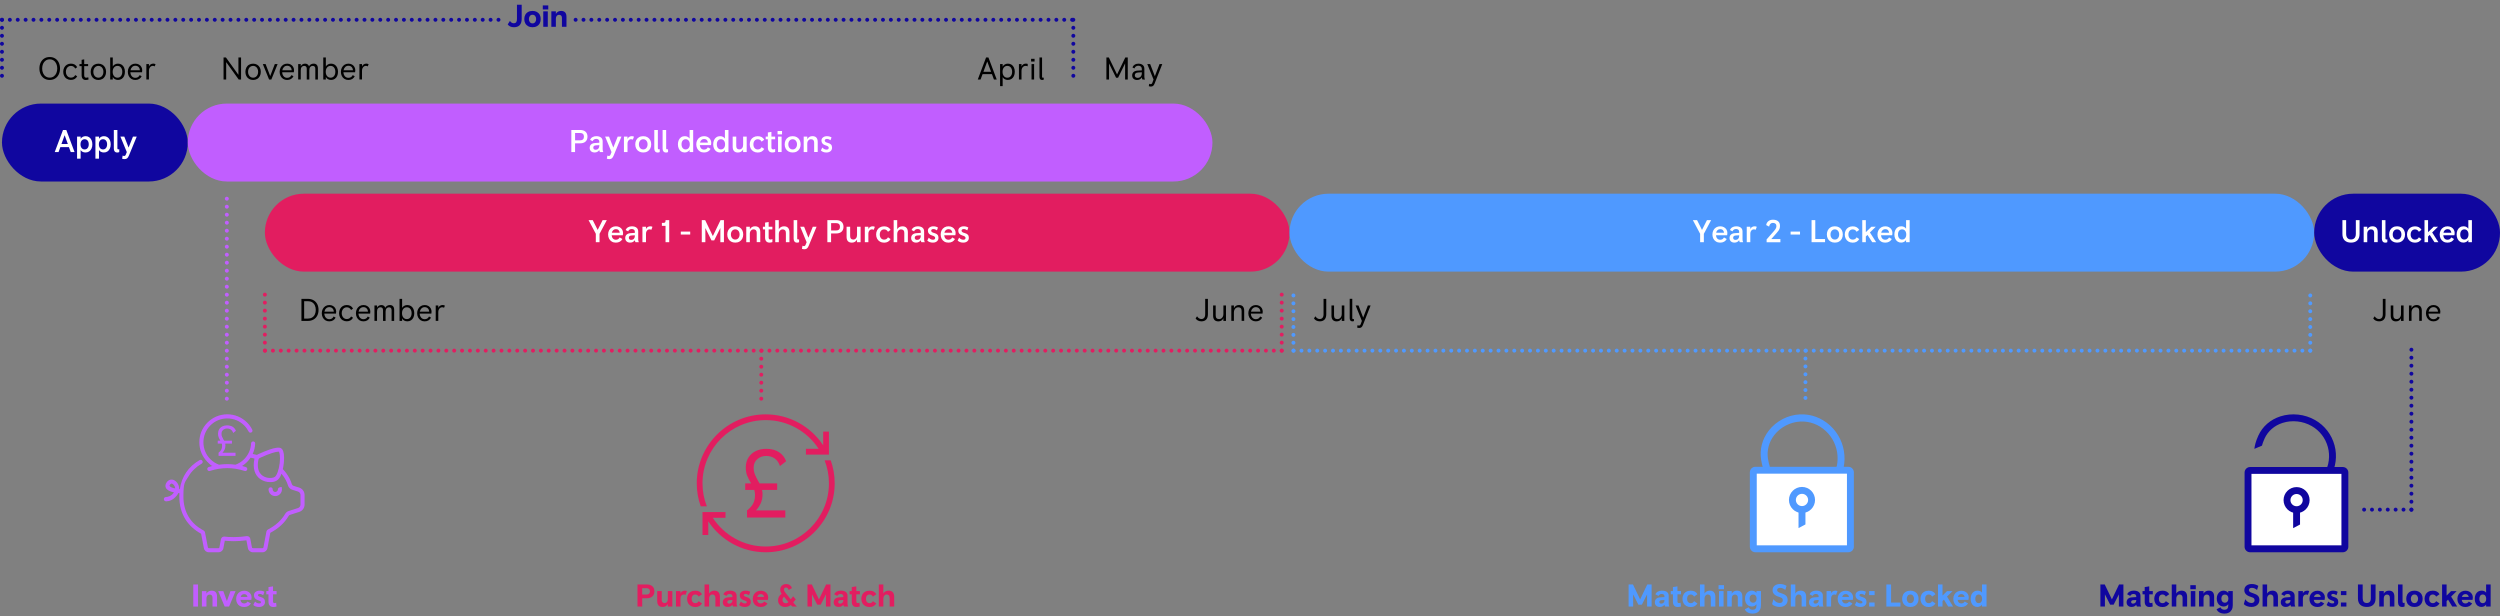 <?xml version="1.0" encoding="UTF-8"?><svg id="a" xmlns="http://www.w3.org/2000/svg" viewBox="0 0 1268.86 312.81"><rect x="0" y="0" width="1268.86" height="312.81" fill="#808080" stroke="none"/><path d="M98.1,296.65h2.4v11.2h-2.4v-11.2Z" fill="#c15eff"/><path d="M102.48,300.01h2.3v1.3c.27-.51.63-.89,1.1-1.14.46-.25.98-.38,1.54-.38,1.82,0,2.74,1.01,2.74,3.02v5.04h-2.3v-4.46c0-.53-.12-.94-.38-1.21-.25-.27-.62-.41-1.1-.41s-.87.18-1.16.53c-.29.35-.44.82-.44,1.39v4.16h-2.3v-7.84Z" fill="#c15eff"/><path d="M110.75,300.01h2.59l1.82,5.06,1.82-5.06h2.59l-3.3,7.84h-2.24l-3.3-7.84Z" fill="#c15eff"/><path d="M127.54,304.47h-5.49c.08.58.29,1.02.6,1.34s.74.47,1.27.47c.37,0,.71-.09,1.02-.27s.54-.42.7-.7l1.71.96c-.74,1.21-1.89,1.81-3.47,1.81-.83,0-1.55-.18-2.16-.53-.61-.35-1.07-.84-1.39-1.46-.32-.62-.48-1.34-.48-2.15s.18-1.51.53-2.14c.35-.63.84-1.12,1.46-1.47.62-.35,1.33-.53,2.12-.53.71,0,1.36.15,1.93.46.57.3,1.01.72,1.33,1.24.31.52.47,1.09.47,1.71,0,.42-.05.84-.14,1.28ZM125.6,302.97c-.05-.41-.23-.74-.52-1.02-.29-.27-.67-.41-1.13-.41s-.84.12-1.15.37c-.31.25-.53.6-.66,1.06h3.46Z" fill="#c15eff"/><path d="M129.82,307.81c-.47-.17-.9-.42-1.27-.74l.91-1.76c.59.64,1.27.96,2.05.96.31,0,.54-.05.7-.15.15-.1.23-.27.23-.5,0-.21-.12-.39-.36-.54-.24-.15-.66-.32-1.27-.51-.63-.2-1.11-.51-1.43-.92-.33-.41-.49-.91-.49-1.5,0-.71.27-1.29.82-1.72s1.25-.65,2.11-.65c.96,0,1.75.2,2.38.59l-.61,1.71c-.34-.21-.65-.37-.91-.48-.27-.11-.55-.16-.85-.16-.27,0-.48.06-.65.18-.17.12-.25.27-.25.46,0,.21.12.4.37.55.25.15.63.3,1.17.44.69.18,1.2.47,1.53.86.33.39.49.95.49,1.67,0,.45-.11.86-.34,1.23s-.57.67-1.02.9c-.45.22-.98.34-1.58.34-.67,0-1.25-.08-1.72-.26Z" fill="#c15eff"/><path d="M138.58,301.67v3.68c0,.22.07.41.2.54.13.14.32.21.55.21.16,0,.3-.02.41-.06s.25-.1.42-.18l.18,1.95c-.27.1-.53.16-.78.2-.25.04-.55.06-.89.06-.78,0-1.37-.23-1.78-.7-.41-.46-.62-1.12-.62-1.98v-3.73h-1.1v-1.66h1.1v-2.03l2.3-.37v2.4h1.81v1.66h-1.81Z" fill="#c15eff"/><path d="M323.55,296.64h4.74c1.18,0,2.12.3,2.81.91.69.61,1.03,1.47,1.03,2.59s-.34,1.98-1.03,2.59c-.69.61-1.62.91-2.81.91h-2.34v4.19h-2.4v-11.2ZM328.12,301.76c.57,0,1-.14,1.3-.42.3-.28.45-.68.45-1.2s-.15-.92-.45-1.2c-.3-.28-.73-.42-1.3-.42h-2.18v3.23h2.18Z" fill="#e21d60"/><path d="M333.56,305.04v-5.04h2.3v4.46c0,.53.12.94.38,1.21.25.27.62.41,1.1.41s.87-.18,1.16-.53c.29-.35.44-.82.44-1.39v-4.16h2.3v7.84h-2.3v-1.3c-.27.51-.63.89-1.1,1.14-.46.25-.98.38-1.54.38-1.82,0-2.74-1.01-2.74-3.02Z" fill="#e21d60"/><path d="M343.1,300h2.3v1.17c.19-.49.49-.85.89-1.06.4-.22.87-.33,1.4-.33.27,0,.58.08.94.22l-.74,1.95c-.18-.15-.47-.22-.86-.22-.48,0-.87.18-1.18.54-.3.36-.46.83-.46,1.41v4.16h-2.3v-7.84Z" fill="#e21d60"/><path d="M350.66,307.54c-.63-.35-1.12-.84-1.45-1.47-.33-.63-.5-1.34-.5-2.14s.17-1.51.5-2.14c.33-.63.81-1.12,1.45-1.47.63-.35,1.39-.53,2.26-.53,1.57,0,2.7.6,3.39,1.79l-1.71,1.23c-.15-.32-.38-.58-.68-.78-.3-.2-.64-.3-1-.3-.57,0-1.02.19-1.36.58s-.51.92-.51,1.62.17,1.23.51,1.62c.34.38.79.58,1.36.58.75,0,1.31-.34,1.68-1.01l1.71,1.14c-.37.61-.84,1.06-1.39,1.37-.55.3-1.22.46-2,.46-.88,0-1.63-.18-2.26-.53Z" fill="#e21d60"/><path d="M357.59,296.64h2.3v4.61c.27-.5.64-.87,1.12-1.11s1.01-.36,1.58-.36c.92,0,1.61.27,2.09.81s.71,1.31.71,2.31v4.94h-2.3v-4.4c0-.54-.14-.96-.41-1.26s-.65-.45-1.13-.45-.86.19-1.18.58-.48.86-.48,1.44v4.1h-2.3v-11.2Z" fill="#e21d60"/><path d="M367.55,307.43c-.46-.43-.7-1-.7-1.73s.24-1.35.72-1.78,1.1-.67,1.86-.72l2.3-.16v-.45c0-.35-.12-.63-.38-.82-.25-.2-.58-.3-1-.3-.77,0-1.32.33-1.66.99l-1.57-.83c.3-.63.74-1.1,1.31-1.4.58-.3,1.23-.46,1.97-.46,1.12,0,1.98.22,2.58.67.6.45.9,1.11.9,1.98v3.92c0,.31.02.58.07.82s.14.46.26.67h-2.14c-.19-.29-.3-.59-.34-.9-.28.36-.6.64-.98.83-.37.19-.83.29-1.38.29-.76,0-1.37-.21-1.83-.64ZM371.27,305.92c.31-.29.46-.66.46-1.1v-.3l-1.57.1c-.3.02-.54.11-.73.27s-.28.37-.28.64.09.47.26.62c.17.14.41.22.7.22.46,0,.84-.15,1.15-.44Z" fill="#e21d60"/><path d="M376.39,307.81c-.47-.17-.9-.42-1.27-.74l.91-1.76c.59.64,1.27.96,2.05.96.31,0,.54-.05.7-.15.15-.1.23-.27.23-.5,0-.21-.12-.39-.36-.54s-.66-.32-1.27-.51c-.63-.2-1.11-.51-1.43-.92-.33-.41-.49-.91-.49-1.5,0-.71.27-1.29.82-1.72.54-.43,1.25-.65,2.11-.65.96,0,1.75.2,2.38.59l-.61,1.71c-.34-.21-.65-.37-.91-.48-.27-.11-.55-.16-.85-.16-.27,0-.48.06-.65.18s-.25.27-.25.46c0,.21.12.4.37.55s.63.3,1.17.44c.69.18,1.2.47,1.53.86.33.39.49.95.49,1.67,0,.45-.12.86-.34,1.23s-.57.67-1.02.9c-.45.22-.98.34-1.58.34-.67,0-1.25-.08-1.72-.26Z" fill="#e21d60"/><path d="M389.74,304.47h-5.49c.09.58.29,1.02.6,1.34.31.31.74.47,1.27.47.37,0,.71-.09,1.02-.27.3-.18.54-.42.7-.7l1.71.96c-.74,1.21-1.89,1.81-3.47,1.81-.83,0-1.55-.18-2.16-.53-.61-.35-1.07-.84-1.39-1.46s-.48-1.34-.48-2.15.18-1.51.53-2.14c.35-.63.84-1.12,1.46-1.47.62-.35,1.33-.53,2.12-.53.71,0,1.36.15,1.93.46.57.3,1.01.72,1.33,1.24s.47,1.09.47,1.71c0,.42-.05.84-.14,1.28ZM387.8,302.96c-.05-.41-.23-.74-.52-1.02-.29-.27-.67-.41-1.13-.41s-.84.12-1.15.37c-.31.25-.53.6-.66,1.06h3.46Z" fill="#e21d60"/><path d="M404.54,307.84h-2.32c-.25-.15-.48-.36-.71-.62l-.13-.16c-.81.67-1.78,1.01-2.9,1.01-.66,0-1.26-.13-1.81-.39-.54-.26-.98-.64-1.29-1.14-.32-.5-.48-1.1-.48-1.79s.14-1.34.43-1.88c.29-.54.75-1.03,1.38-1.48-.23-.34-.41-.68-.53-1.02-.12-.34-.18-.72-.18-1.15,0-.52.12-1,.37-1.42.25-.42.59-.75,1.05-1s.98-.37,1.59-.37c.75,0,1.36.17,1.83.5.47.33.85.84,1.11,1.52l-1.68.99c-.14-.44-.32-.75-.54-.95s-.48-.3-.78-.3c-.32,0-.58.1-.77.3-.19.2-.29.45-.29.74,0,.26.05.5.16.73.11.23.28.5.53.81l2.75,3.41,1.22-1.54,1.34,1.58-1.3,1.52.82,1.01c.37.48.74.85,1.1,1.1ZM399.54,306.04c.21-.1.42-.25.63-.45l-2.26-2.72c-.27.25-.46.5-.58.75-.12.26-.18.55-.18.88,0,.51.15.92.46,1.22.3.3.71.46,1.21.46.28,0,.52-.05.73-.14Z" fill="#e21d60"/><path d="M409.82,296.64h2.21l3.63,7.58,3.63-7.58h2.21v11.2h-2.3v-6.18l-2.66,5.25h-1.76l-2.66-5.25v6.18h-2.3v-11.2Z" fill="#e21d60"/><path d="M423.83,307.43c-.46-.43-.7-1-.7-1.73s.24-1.35.72-1.78c.48-.43,1.1-.67,1.86-.72l2.3-.16v-.45c0-.35-.12-.63-.38-.82-.25-.2-.58-.3-1-.3-.77,0-1.32.33-1.66.99l-1.57-.83c.3-.63.74-1.1,1.31-1.4.58-.3,1.23-.46,1.97-.46,1.12,0,1.98.22,2.58.67.6.45.9,1.11.9,1.98v3.92c0,.31.02.58.07.82.05.23.14.46.26.67h-2.14c-.19-.29-.3-.59-.34-.9-.28.36-.6.64-.98.83-.37.19-.83.29-1.38.29-.76,0-1.37-.21-1.83-.64ZM427.55,305.92c.31-.29.46-.66.46-1.1v-.3l-1.57.1c-.3.02-.54.11-.73.27-.19.16-.28.37-.28.64s.09.47.26.62c.17.14.41.22.7.22.46,0,.84-.15,1.15-.44Z" fill="#e21d60"/><path d="M434.62,301.67v3.68c0,.22.07.41.2.54.13.14.32.21.55.21.16,0,.3-.02.41-.06s.25-.1.42-.18l.18,1.95c-.27.1-.53.16-.78.2-.25.04-.55.06-.89.06-.78,0-1.37-.23-1.78-.7-.41-.46-.62-1.12-.62-1.98v-3.73h-1.1v-1.66h1.1v-2.03l2.3-.37v2.4h1.81v1.66h-1.81Z" fill="#e21d60"/><path d="M439.11,307.54c-.63-.35-1.12-.84-1.45-1.47-.33-.63-.5-1.34-.5-2.14s.17-1.51.5-2.14c.33-.63.81-1.12,1.45-1.47.63-.35,1.39-.53,2.26-.53,1.57,0,2.7.6,3.39,1.79l-1.71,1.23c-.15-.32-.38-.58-.68-.78-.3-.2-.64-.3-1-.3-.57,0-1.02.19-1.36.58s-.51.92-.51,1.62.17,1.23.51,1.62c.34.38.79.58,1.36.58.75,0,1.31-.34,1.68-1.01l1.71,1.14c-.37.61-.84,1.06-1.39,1.37-.55.3-1.22.46-2,.46-.88,0-1.63-.18-2.26-.53Z" fill="#e21d60"/><path d="M446.04,296.64h2.3v4.61c.27-.5.64-.87,1.12-1.11s1.01-.36,1.58-.36c.92,0,1.61.27,2.09.81s.71,1.31.71,2.31v4.94h-2.3v-4.4c0-.54-.14-.96-.41-1.26s-.65-.45-1.13-.45-.86.19-1.18.58-.48.86-.48,1.44v4.1h-2.3v-11.2Z" fill="#e21d60"/><path d="M826.59,296.64h2.21l3.63,7.58,3.63-7.58h2.21v11.2h-2.3v-6.18l-2.66,5.25h-1.76l-2.66-5.25v6.18h-2.3v-11.2Z" fill="#4f99ff"/><path d="M840.6,307.43c-.46-.43-.7-1-.7-1.73s.24-1.35.72-1.78c.48-.43,1.1-.67,1.86-.72l2.3-.16v-.45c0-.35-.13-.63-.38-.82-.25-.2-.58-.3-1-.3-.77,0-1.32.33-1.66.99l-1.57-.83c.3-.63.74-1.1,1.31-1.4.58-.3,1.23-.46,1.97-.46,1.12,0,1.98.22,2.58.67.6.45.9,1.11.9,1.98v3.92c0,.31.02.58.07.82s.14.46.26.67h-2.14c-.19-.29-.3-.59-.34-.9-.28.36-.6.64-.98.83-.37.19-.83.29-1.38.29-.76,0-1.37-.21-1.83-.64ZM844.32,305.92c.31-.29.46-.66.46-1.1v-.3l-1.57.1c-.3.02-.54.11-.73.27s-.28.37-.28.64.08.47.26.62c.17.14.41.22.7.22.46,0,.84-.15,1.15-.44Z" fill="#4f99ff"/><path d="M851.39,301.67v3.68c0,.22.07.41.2.54.13.14.32.21.55.21.16,0,.3-.02.41-.06.11-.04.25-.1.42-.18l.18,1.95c-.27.1-.53.16-.78.2-.25.04-.55.06-.89.06-.78,0-1.37-.23-1.78-.7-.41-.46-.62-1.12-.62-1.98v-3.73h-1.1v-1.66h1.1v-2.03l2.3-.37v2.4h1.81v1.66h-1.81Z" fill="#4f99ff"/><path d="M855.88,307.54c-.63-.35-1.12-.84-1.45-1.47-.33-.63-.5-1.34-.5-2.14s.17-1.51.5-2.14c.33-.63.81-1.12,1.45-1.47.63-.35,1.39-.53,2.26-.53,1.57,0,2.7.6,3.39,1.79l-1.71,1.23c-.15-.32-.38-.58-.68-.78-.3-.2-.64-.3-1-.3-.57,0-1.02.19-1.36.58-.34.38-.51.92-.51,1.62s.17,1.23.51,1.62c.34.38.79.58,1.36.58.75,0,1.31-.34,1.68-1.01l1.71,1.14c-.37.61-.84,1.06-1.39,1.37-.55.3-1.22.46-2,.46-.88,0-1.63-.18-2.26-.53Z" fill="#4f99ff"/><path d="M862.81,296.64h2.3v4.61c.27-.5.64-.87,1.12-1.11.48-.24,1.01-.36,1.58-.36.92,0,1.61.27,2.09.81.47.54.71,1.31.71,2.31v4.94h-2.3v-4.4c0-.54-.14-.96-.41-1.26-.27-.3-.65-.45-1.13-.45s-.86.19-1.18.58-.48.86-.48,1.44v4.1h-2.3v-11.2Z" fill="#4f99ff"/><path d="M872.24,297h2.78v2.05h-2.78v-2.05ZM872.48,300h2.3v7.84h-2.3v-7.84Z" fill="#4f99ff"/><path d="M876.64,300h2.3v1.3c.27-.51.63-.89,1.1-1.14.46-.25.98-.38,1.54-.38,1.82,0,2.74,1.01,2.74,3.02v5.04h-2.3v-4.46c0-.53-.12-.94-.38-1.21-.25-.27-.62-.41-1.1-.41s-.87.18-1.16.53c-.29.35-.44.82-.44,1.39v4.16h-2.3v-7.84Z" fill="#4f99ff"/><path d="M887.06,310.85c-.7-.38-1.2-.93-1.5-1.63l1.97-.99c.37.83,1.06,1.25,2.06,1.25.6,0,1.06-.17,1.39-.51.33-.34.5-.85.5-1.53v-.82c-.21.36-.53.66-.95.88-.42.22-.87.34-1.34.34-.69,0-1.31-.17-1.85-.5-.54-.33-.95-.8-1.25-1.41-.29-.6-.44-1.31-.44-2.12s.15-1.5.46-2.11c.3-.61.72-1.08,1.24-1.42.52-.33,1.1-.5,1.73-.5.5,0,.97.11,1.41.33.44.22.77.51.99.87v-.98h2.3v7.15c0,.91-.17,1.68-.52,2.32-.35.64-.83,1.12-1.46,1.46-.63.33-1.35.5-2.18.5-1.01,0-1.87-.19-2.57-.58ZM891.05,305.34c.33-.37.5-.88.5-1.52s-.17-1.15-.5-1.52c-.33-.37-.76-.56-1.28-.56s-.95.19-1.28.56c-.33.37-.5.88-.5,1.52s.17,1.15.5,1.52c.33.37.76.56,1.28.56s.95-.19,1.28-.56Z" fill="#4f99ff"/><path d="M901.05,307.68c-.72-.26-1.27-.62-1.64-1.1l.69-2.45c.45.65.95,1.13,1.5,1.45.55.31,1.12.47,1.72.47.46,0,.83-.12,1.11-.37.28-.25.42-.58.42-1.01,0-.31-.06-.56-.17-.76s-.31-.38-.6-.54c-.29-.16-.7-.32-1.25-.48-2.11-.64-3.17-1.74-3.17-3.31,0-1,.35-1.78,1.06-2.34s1.62-.83,2.73-.83c1.26,0,2.36.32,3.3.96l-.64,2.06c-.43-.35-.85-.62-1.28-.8-.43-.18-.88-.27-1.36-.27-.43,0-.78.1-1.07.29-.29.19-.43.46-.43.8,0,.26.07.48.2.66.13.19.37.37.71.54.34.17.83.35,1.47.54.96.29,1.69.69,2.2,1.19.51.51.76,1.24.76,2.2,0,.68-.17,1.29-.51,1.82-.34.53-.82.94-1.42,1.22-.61.29-1.3.43-2.08.43s-1.53-.13-2.25-.38Z" fill="#4f99ff"/><path d="M908.91,296.64h2.3v4.61c.27-.5.64-.87,1.12-1.11.48-.24,1.01-.36,1.58-.36.92,0,1.61.27,2.09.81.47.54.71,1.31.71,2.31v4.94h-2.3v-4.4c0-.54-.14-.96-.41-1.26-.27-.3-.65-.45-1.13-.45s-.86.19-1.18.58-.48.86-.48,1.44v4.1h-2.3v-11.2Z" fill="#4f99ff"/><path d="M918.85,307.43c-.46-.43-.7-1-.7-1.73s.24-1.35.72-1.78c.48-.43,1.1-.67,1.86-.72l2.3-.16v-.45c0-.35-.13-.63-.38-.82-.25-.2-.58-.3-1-.3-.77,0-1.32.33-1.66.99l-1.57-.83c.3-.63.74-1.1,1.31-1.4.58-.3,1.23-.46,1.97-.46,1.12,0,1.98.22,2.58.67.6.45.9,1.11.9,1.98v3.92c0,.31.02.58.07.82s.14.46.26.67h-2.14c-.19-.29-.3-.59-.34-.9-.28.36-.6.64-.98.83-.37.19-.83.29-1.38.29-.76,0-1.37-.21-1.83-.64ZM922.57,305.92c.31-.29.46-.66.46-1.1v-.3l-1.57.1c-.3.02-.54.11-.73.27s-.28.37-.28.64.08.47.26.62c.17.14.41.22.7.22.46,0,.84-.15,1.15-.44Z" fill="#4f99ff"/><path d="M927.07,300h2.3v1.17c.19-.49.49-.85.89-1.06.4-.22.87-.33,1.4-.33.27,0,.58.08.94.22l-.74,1.95c-.18-.15-.47-.22-.86-.22-.48,0-.87.18-1.18.54-.3.36-.46.83-.46,1.41v4.16h-2.3v-7.84Z" fill="#4f99ff"/><path d="M940.38,304.47h-5.49c.08.58.29,1.02.6,1.34s.74.47,1.27.47c.37,0,.71-.09,1.02-.27.3-.18.54-.42.7-.7l1.71.96c-.74,1.21-1.89,1.81-3.47,1.81-.83,0-1.55-.18-2.16-.53-.61-.35-1.07-.84-1.39-1.46-.32-.62-.48-1.34-.48-2.15s.18-1.51.53-2.14c.35-.63.84-1.12,1.46-1.47.62-.35,1.33-.53,2.12-.53.71,0,1.36.15,1.93.46.57.3,1.01.72,1.33,1.24s.47,1.09.47,1.71c0,.42-.05.84-.14,1.28ZM938.45,302.96c-.05-.41-.23-.74-.52-1.02-.29-.27-.67-.41-1.13-.41s-.84.12-1.15.37c-.31.25-.53.6-.66,1.06h3.46Z" fill="#4f99ff"/><path d="M942.66,307.81c-.47-.17-.9-.42-1.27-.74l.91-1.76c.59.64,1.27.96,2.05.96.31,0,.54-.05.7-.15s.23-.27.23-.5c0-.21-.12-.39-.36-.54s-.66-.32-1.27-.51c-.63-.2-1.11-.51-1.43-.92-.33-.41-.49-.91-.49-1.5,0-.71.27-1.29.82-1.72s1.25-.65,2.11-.65c.96,0,1.75.2,2.38.59l-.61,1.71c-.34-.21-.65-.37-.91-.48-.27-.11-.55-.16-.85-.16-.27,0-.48.06-.65.18-.17.12-.25.27-.25.46,0,.21.12.4.37.55.25.15.63.3,1.17.44.69.18,1.2.47,1.53.86.33.39.49.95.49,1.67,0,.45-.12.86-.34,1.23-.23.37-.57.67-1.02.9-.45.22-.98.34-1.58.34-.67,0-1.25-.08-1.72-.26Z" fill="#4f99ff"/><path d="M948.67,300h2.78v2.05h-2.78v-2.05ZM948.67,305.8h2.78v2.05h-2.78v-2.05Z" fill="#4f99ff"/><path d="M964.57,305.83v2.02h-7.17v-11.2h2.4v9.18h4.77Z" fill="#4f99ff"/><path d="M967.37,307.55c-.63-.35-1.11-.83-1.45-1.46-.34-.63-.5-1.35-.5-2.16s.17-1.53.5-2.16c.34-.63.82-1.12,1.45-1.46.63-.35,1.37-.52,2.22-.52s1.59.17,2.22.52c.63.35,1.11.83,1.45,1.46.34.63.5,1.35.5,2.16s-.17,1.53-.5,2.16c-.34.63-.82,1.12-1.45,1.46-.63.35-1.37.52-2.22.52s-1.59-.17-2.22-.52ZM970.94,305.49c.33-.42.5-.94.5-1.57s-.17-1.15-.5-1.57c-.33-.42-.78-.62-1.34-.62s-1.01.21-1.34.62c-.33.42-.5.94-.5,1.57s.17,1.15.5,1.57c.33.42.78.62,1.34.62s1.01-.21,1.34-.62Z" fill="#4f99ff"/><path d="M976.68,307.54c-.63-.35-1.12-.84-1.45-1.47-.33-.63-.5-1.34-.5-2.14s.17-1.51.5-2.14c.33-.63.81-1.12,1.45-1.47.63-.35,1.39-.53,2.26-.53,1.57,0,2.7.6,3.39,1.79l-1.71,1.23c-.15-.32-.38-.58-.68-.78-.3-.2-.64-.3-1-.3-.57,0-1.02.19-1.36.58-.34.38-.51.92-.51,1.62s.17,1.23.51,1.62c.34.38.79.58,1.36.58.75,0,1.31-.34,1.68-1.01l1.71,1.14c-.37.61-.84,1.06-1.39,1.37-.55.3-1.22.46-2,.46-.88,0-1.63-.18-2.26-.53Z" fill="#4f99ff"/><path d="M986.65,304.33l-.74.74v2.78h-2.3v-11.2h2.3v5.63l2.29-2.27h2.83l-2.83,2.78,3.07,5.06h-2.5l-2.13-3.52Z" fill="#4f99ff"/><path d="M999.07,304.47h-5.49c.08.58.29,1.02.6,1.34s.74.47,1.27.47c.37,0,.71-.09,1.02-.27.3-.18.54-.42.7-.7l1.71.96c-.74,1.21-1.89,1.81-3.47,1.81-.83,0-1.55-.18-2.16-.53-.61-.35-1.07-.84-1.39-1.46-.32-.62-.48-1.34-.48-2.15s.18-1.51.53-2.14c.35-.63.84-1.12,1.46-1.47.62-.35,1.33-.53,2.12-.53.71,0,1.36.15,1.93.46.57.3,1.01.72,1.33,1.24s.47,1.09.47,1.71c0,.42-.05.84-.14,1.28ZM997.13,302.96c-.05-.41-.23-.74-.52-1.02-.29-.27-.67-.41-1.13-.41s-.84.12-1.15.37c-.31.25-.53.6-.66,1.06h3.46Z" fill="#4f99ff"/><path d="M1001.8,307.55c-.51-.35-.91-.83-1.19-1.46s-.42-1.35-.42-2.17.14-1.54.43-2.17.69-1.11,1.22-1.46c.52-.35,1.12-.52,1.81-.52.52,0,.98.09,1.38.27s.7.43.93.75v-4.16h2.3v11.2h-2.3v-.98c-.22.36-.55.65-.99.87-.44.22-.91.33-1.41.33-.65,0-1.23-.17-1.74-.52ZM1005.55,305.52c.31-.4.46-.93.46-1.59s-.16-1.19-.46-1.59c-.31-.4-.74-.6-1.28-.6s-.97.2-1.28.6c-.31.4-.46.93-.46,1.59s.15,1.19.46,1.59c.31.4.74.6,1.28.6s.97-.2,1.28-.6Z" fill="#4f99ff"/><path d="M1066.04,296.64h2.21l3.63,7.58,3.63-7.58h2.21v11.2h-2.3v-6.18l-2.66,5.25h-1.76l-2.66-5.25v6.18h-2.3v-11.2Z" fill="#10069f"/><path d="M1080.05,307.43c-.46-.43-.7-1-.7-1.73s.24-1.35.72-1.78c.48-.43,1.1-.67,1.86-.72l2.3-.16v-.45c0-.35-.13-.63-.38-.82-.25-.2-.58-.3-1-.3-.77,0-1.32.33-1.66.99l-1.57-.83c.3-.63.74-1.1,1.31-1.4.58-.3,1.23-.46,1.97-.46,1.12,0,1.98.22,2.58.67.6.45.9,1.11.9,1.98v3.92c0,.31.02.58.07.82s.14.46.26.67h-2.14c-.19-.29-.3-.59-.34-.9-.28.36-.6.64-.98.83-.37.19-.83.29-1.38.29-.76,0-1.37-.21-1.83-.64ZM1083.77,305.92c.31-.29.46-.66.46-1.1v-.3l-1.57.1c-.3.02-.54.11-.73.27s-.28.37-.28.64.08.47.26.62c.17.14.41.22.7.22.46,0,.84-.15,1.15-.44Z" fill="#10069f"/><path d="M1090.84,301.67v3.68c0,.22.07.41.2.54.13.14.32.21.55.21.16,0,.3-.02.41-.06.11-.04.25-.1.42-.18l.18,1.95c-.27.1-.53.16-.78.2-.25.04-.55.06-.89.06-.78,0-1.37-.23-1.78-.7-.41-.46-.62-1.12-.62-1.98v-3.73h-1.1v-1.66h1.1v-2.03l2.3-.37v2.4h1.81v1.66h-1.81Z" fill="#10069f"/><path d="M1095.33,307.54c-.63-.35-1.12-.84-1.45-1.47-.33-.63-.5-1.34-.5-2.14s.17-1.51.5-2.14c.33-.63.81-1.12,1.45-1.47.63-.35,1.39-.53,2.26-.53,1.57,0,2.7.6,3.39,1.79l-1.71,1.23c-.15-.32-.38-.58-.68-.78-.3-.2-.64-.3-1-.3-.57,0-1.02.19-1.36.58-.34.38-.51.92-.51,1.62s.17,1.23.51,1.62c.34.38.79.58,1.36.58.75,0,1.31-.34,1.68-1.01l1.71,1.14c-.37.61-.84,1.06-1.39,1.37-.55.3-1.22.46-2,.46-.88,0-1.63-.18-2.26-.53Z" fill="#10069f"/><path d="M1102.26,296.64h2.3v4.61c.27-.5.64-.87,1.12-1.11.48-.24,1.01-.36,1.58-.36.92,0,1.61.27,2.09.81.47.54.71,1.31.71,2.31v4.94h-2.3v-4.4c0-.54-.14-.96-.41-1.26-.27-.3-.65-.45-1.13-.45s-.86.19-1.18.58-.48.86-.48,1.44v4.1h-2.3v-11.2Z" fill="#10069f"/><path d="M1111.69,297h2.78v2.05h-2.78v-2.05ZM1111.92,300h2.3v7.84h-2.3v-7.84Z" fill="#10069f"/><path d="M1116.09,300h2.3v1.3c.27-.51.63-.89,1.1-1.14.46-.25.98-.38,1.54-.38,1.82,0,2.74,1.01,2.74,3.02v5.04h-2.3v-4.46c0-.53-.12-.94-.38-1.21-.25-.27-.62-.41-1.1-.41s-.87.18-1.16.53c-.29.35-.44.82-.44,1.39v4.16h-2.3v-7.84Z" fill="#10069f"/><path d="M1126.51,310.85c-.7-.38-1.2-.93-1.5-1.63l1.97-.99c.37.83,1.06,1.25,2.06,1.25.6,0,1.06-.17,1.39-.51.33-.34.5-.85.5-1.53v-.82c-.21.36-.53.66-.95.88-.42.22-.87.34-1.34.34-.69,0-1.31-.17-1.85-.5-.54-.33-.95-.8-1.25-1.41-.29-.6-.44-1.31-.44-2.12s.15-1.5.46-2.11c.3-.61.72-1.08,1.24-1.42.52-.33,1.1-.5,1.73-.5.5,0,.97.11,1.41.33.44.22.77.51.99.87v-.98h2.3v7.15c0,.91-.17,1.68-.52,2.32-.35.64-.83,1.12-1.46,1.46-.63.33-1.35.5-2.18.5-1.01,0-1.87-.19-2.57-.58ZM1130.5,305.34c.33-.37.5-.88.5-1.52s-.17-1.15-.5-1.52c-.33-.37-.76-.56-1.28-.56s-.95.19-1.28.56c-.33.37-.5.88-.5,1.52s.17,1.15.5,1.52c.33.37.76.56,1.28.56s.95-.19,1.28-.56Z" fill="#10069f"/><path d="M1140.49,307.68c-.72-.26-1.27-.62-1.64-1.1l.69-2.45c.45.65.95,1.13,1.5,1.45.55.31,1.12.47,1.72.47.46,0,.83-.12,1.11-.37.28-.25.42-.58.42-1.01,0-.31-.06-.56-.17-.76s-.31-.38-.6-.54c-.29-.16-.7-.32-1.25-.48-2.11-.64-3.17-1.74-3.17-3.31,0-1,.35-1.78,1.06-2.34s1.62-.83,2.73-.83c1.26,0,2.36.32,3.3.96l-.64,2.06c-.43-.35-.85-.62-1.28-.8-.43-.18-.88-.27-1.36-.27-.43,0-.78.1-1.07.29-.29.19-.43.46-.43.8,0,.26.07.48.2.66.13.19.37.37.71.54.34.17.83.35,1.47.54.96.29,1.69.69,2.2,1.19.51.51.76,1.24.76,2.2,0,.68-.17,1.29-.51,1.82-.34.53-.82.94-1.42,1.22-.61.29-1.3.43-2.08.43s-1.53-.13-2.25-.38Z" fill="#10069f"/><path d="M1148.36,296.64h2.3v4.61c.27-.5.64-.87,1.12-1.11.48-.24,1.01-.36,1.58-.36.92,0,1.61.27,2.09.81.47.54.71,1.31.71,2.31v4.94h-2.3v-4.4c0-.54-.14-.96-.41-1.26-.27-.3-.65-.45-1.13-.45s-.86.19-1.18.58-.48.86-.48,1.44v4.1h-2.3v-11.2Z" fill="#10069f"/><path d="M1158.3,307.43c-.46-.43-.7-1-.7-1.73s.24-1.35.72-1.78c.48-.43,1.1-.67,1.86-.72l2.3-.16v-.45c0-.35-.13-.63-.38-.82-.25-.2-.58-.3-1-.3-.77,0-1.32.33-1.66.99l-1.57-.83c.3-.63.74-1.1,1.31-1.4.58-.3,1.23-.46,1.97-.46,1.12,0,1.98.22,2.58.67.6.45.9,1.11.9,1.98v3.92c0,.31.02.58.07.82s.14.46.26.67h-2.14c-.19-.29-.3-.59-.34-.9-.28.36-.6.64-.98.83-.37.19-.83.29-1.38.29-.76,0-1.37-.21-1.83-.64ZM1162.02,305.92c.31-.29.46-.66.46-1.1v-.3l-1.57.1c-.3.02-.54.11-.73.27s-.28.37-.28.64.08.47.26.62c.17.14.41.22.7.22.46,0,.84-.15,1.15-.44Z" fill="#10069f"/><path d="M1166.52,300h2.3v1.17c.19-.49.49-.85.89-1.06.4-.22.87-.33,1.4-.33.27,0,.58.08.94.22l-.74,1.95c-.18-.15-.47-.22-.86-.22-.48,0-.87.18-1.18.54-.3.36-.46.83-.46,1.41v4.16h-2.3v-7.84Z" fill="#10069f"/><path d="M1179.83,304.47h-5.49c.08.58.29,1.02.6,1.34s.74.47,1.27.47c.37,0,.71-.09,1.02-.27.3-.18.54-.42.7-.7l1.71.96c-.74,1.21-1.89,1.81-3.47,1.81-.83,0-1.55-.18-2.16-.53-.61-.35-1.07-.84-1.39-1.46-.32-.62-.48-1.34-.48-2.15s.18-1.51.53-2.14c.35-.63.84-1.12,1.46-1.47.62-.35,1.33-.53,2.12-.53.71,0,1.36.15,1.93.46.57.3,1.01.72,1.33,1.24s.47,1.09.47,1.71c0,.42-.05.84-.14,1.28ZM1177.89,302.96c-.05-.41-.23-.74-.52-1.02-.29-.27-.67-.41-1.13-.41s-.84.12-1.15.37c-.31.25-.53.6-.66,1.06h3.46Z" fill="#10069f"/><path d="M1182.11,307.81c-.47-.17-.9-.42-1.27-.74l.91-1.76c.59.64,1.27.96,2.05.96.31,0,.54-.05.7-.15s.23-.27.23-.5c0-.21-.12-.39-.36-.54s-.66-.32-1.27-.51c-.63-.2-1.11-.51-1.43-.92-.33-.41-.49-.91-.49-1.5,0-.71.27-1.29.82-1.72s1.25-.65,2.11-.65c.96,0,1.75.2,2.38.59l-.61,1.71c-.34-.21-.65-.37-.91-.48-.27-.11-.55-.16-.85-.16-.27,0-.48.06-.65.18-.17.12-.25.27-.25.46,0,.21.12.4.37.55.25.15.63.3,1.17.44.69.18,1.2.47,1.53.86.33.39.49.95.49,1.67,0,.45-.12.86-.34,1.23-.23.37-.57.67-1.02.9-.45.22-.98.34-1.58.34-.67,0-1.25-.08-1.72-.26Z" fill="#10069f"/><path d="M1188.12,300h2.78v2.05h-2.78v-2.05ZM1188.12,305.8h2.78v2.05h-2.78v-2.05Z" fill="#10069f"/><path d="M1197.94,306.96c-.79-.74-1.18-1.81-1.18-3.22v-7.1h2.4v6.98c0,.8.18,1.41.53,1.82.35.41.86.62,1.54.62s1.18-.21,1.54-.62c.35-.41.53-1.02.53-1.82v-6.98h2.4v7.1c0,1.41-.39,2.48-1.18,3.22-.79.74-1.88,1.1-3.28,1.1s-2.49-.37-3.28-1.1Z" fill="#10069f"/><path d="M1207.57,300h2.3v1.3c.27-.51.63-.89,1.1-1.14.46-.25.98-.38,1.54-.38,1.82,0,2.74,1.01,2.74,3.02v5.04h-2.3v-4.46c0-.53-.12-.94-.38-1.21-.25-.27-.62-.41-1.1-.41s-.87.18-1.16.53c-.29.35-.44.82-.44,1.39v4.16h-2.3v-7.84Z" fill="#10069f"/><path d="M1217.64,307.41c-.36-.44-.54-1.04-.54-1.79v-8.97h2.3v8.73c0,.42.18.63.54.63.12,0,.29-.04.51-.11v1.87c-.3.2-.69.3-1.17.3-.75,0-1.3-.22-1.66-.66Z" fill="#10069f"/><path d="M1223.22,307.55c-.63-.35-1.11-.83-1.45-1.46-.34-.63-.5-1.35-.5-2.16s.17-1.53.5-2.16c.34-.63.82-1.12,1.45-1.46.63-.35,1.37-.52,2.22-.52s1.59.17,2.22.52c.63.35,1.11.83,1.45,1.46.34.63.5,1.35.5,2.16s-.17,1.53-.5,2.16c-.34.63-.82,1.12-1.45,1.46-.63.35-1.37.52-2.22.52s-1.59-.17-2.22-.52ZM1226.79,305.49c.33-.42.5-.94.5-1.57s-.17-1.15-.5-1.57c-.33-.42-.78-.62-1.34-.62s-1.01.21-1.34.62c-.33.42-.5.94-.5,1.57s.17,1.15.5,1.57c.33.42.78.62,1.34.62s1.01-.21,1.34-.62Z" fill="#10069f"/><path d="M1232.52,307.54c-.63-.35-1.12-.84-1.45-1.47-.33-.63-.5-1.34-.5-2.14s.17-1.51.5-2.14c.33-.63.81-1.12,1.45-1.47.63-.35,1.39-.53,2.26-.53,1.57,0,2.7.6,3.39,1.79l-1.71,1.23c-.15-.32-.38-.58-.68-.78-.3-.2-.64-.3-1-.3-.57,0-1.02.19-1.36.58-.34.38-.51.92-.51,1.62s.17,1.23.51,1.62c.34.38.79.58,1.36.58.75,0,1.31-.34,1.68-1.01l1.71,1.14c-.37.61-.84,1.06-1.39,1.37-.55.3-1.22.46-2,.46-.88,0-1.63-.18-2.26-.53Z" fill="#10069f"/><path d="M1242.5,304.33l-.74.74v2.78h-2.3v-11.2h2.3v5.63l2.29-2.27h2.83l-2.83,2.78,3.07,5.06h-2.5l-2.13-3.52Z" fill="#10069f"/><path d="M1254.92,304.47h-5.49c.08.58.29,1.02.6,1.34s.74.47,1.27.47c.37,0,.71-.09,1.02-.27.3-.18.54-.42.7-.7l1.71.96c-.74,1.21-1.89,1.81-3.47,1.81-.83,0-1.55-.18-2.16-.53-.61-.35-1.07-.84-1.39-1.46-.32-.62-.48-1.34-.48-2.15s.18-1.51.53-2.14c.35-.63.84-1.12,1.46-1.47.62-.35,1.33-.53,2.12-.53.71,0,1.36.15,1.93.46.57.3,1.01.72,1.33,1.24s.47,1.09.47,1.71c0,.42-.05.84-.14,1.28ZM1252.98,302.96c-.05-.41-.23-.74-.52-1.02-.29-.27-.67-.41-1.13-.41s-.84.12-1.15.37c-.31.25-.53.6-.66,1.06h3.46Z" fill="#10069f"/><path d="M1257.65,307.55c-.51-.35-.91-.83-1.19-1.46s-.42-1.35-.42-2.17.14-1.54.43-2.17.69-1.11,1.22-1.46c.52-.35,1.12-.52,1.81-.52.52,0,.98.09,1.38.27s.7.43.93.75v-4.16h2.3v11.2h-2.3v-.98c-.22.36-.55.65-.99.87-.44.22-.91.33-1.41.33-.65,0-1.23-.17-1.74-.52ZM1261.4,305.52c.31-.4.46-.93.46-1.59s-.16-1.19-.46-1.59c-.31-.4-.74-.6-1.28-.6s-.97.2-1.28.6c-.31.4-.46.93-.46,1.59s.15,1.19.46,1.59c.31.4.74.6,1.28.6s.97-.2,1.28-.6Z" fill="#10069f"/><path d="M142.11,247.33c-.57,0-1.05.46-1.05,1.05s-.59,1.33-1.33,1.33-1.33-.59-1.33-1.33-.46-1.05-1.05-1.05-1.05.46-1.05,1.05c0,1.87,1.52,3.4,3.4,3.4s3.4-1.52,3.4-3.4-.46-1.05-1.05-1.05h.03Z" fill="#c15eff"/><path d="M86.08,246.68c-.11-.22.14-.61.31-.82.25-.33.49-.4.67-.4h.11c.47.07,1.14.59,1.51,1.47.08.21.2.56.22.98-1.44-.29-2.55-.73-2.8-1.23h-.01ZM141.94,235.14c-.41,3.42-1.48,6.35-2.55,6.96-1.23.7-4.06.82-6.18-.72-2.12-1.56-2.83-4.35-2.05-8.09.08-.38.35-.7.71-.87,5.2-2.39,8.2-3.17,9.32-3.17s.29.01.38.06c.33.36.77,2.39.38,5.85h0ZM151.86,247.49l-2.93-.93c-.38-.13-.67-.42-.79-.8-.61-1.97-1.55-3.79-2.76-5.47-.56-.77-1.17-1.49-1.84-2.18.43-1.9.67-4.03.64-5.89-.04-2.65-.57-4.2-1.62-4.74-.56-.29-2.27-1.19-11.55,3.06-.22.1-.42.22-.61.36-.63-.17-1.27-.32-1.91-.46-.08-.01-.15-.03-.24-.04.75-1.65,1.19-3.42,1.27-5.26.03-.57-.42-1.06-.99-1.09-.57-.03-1.06.42-1.09.99-.14,3.03-1.39,5.87-3.53,8.02-1.28,1.28-2.78,2.22-4.38,2.8-2.78-.39-5.59-.39-8.37,0-1.6-.59-3.1-1.52-4.38-2.8-2.29-2.29-3.54-5.33-3.54-8.57s1.26-6.28,3.54-8.57c2.29-2.29,5.33-3.54,8.57-3.54s6.28,1.26,8.57,3.54c.92.92,1.67,1.97,2.26,3.11.26.52.88.73,1.39.46.52-.25.73-.88.46-1.39-.68-1.35-1.56-2.58-2.65-3.66-2.68-2.68-6.24-4.16-10.03-4.16s-7.35,1.48-10.03,4.16-4.16,6.24-4.16,10.03,1.48,7.35,4.16,10.03c2.68,2.68,1.62,1.44,2.5,1.99-.64.17-1.28.36-1.93.57-.54.18-.84.77-.65,1.31.18.54.77.84,1.31.66,5.66-1.9,11.92-1.9,17.58,0,.11.04.22.06.34.06.43,0,.84-.28.99-.71.18-.54-.11-1.13-.66-1.31-.63-.21-1.27-.4-1.93-.57.89-.56,1.73-1.23,2.5-1.99.77-.77,1.28-1.44,1.81-2.22.29.06.57.11.85.18.38.08.74.17,1.12.27,0,.04-.03.08-.03.14-.5,2.4-.47,4.53.1,6.32.52,1.6,1.44,2.92,2.76,3.88,1.55,1.13,3.42,1.62,5.12,1.62s2.46-.28,3.32-.77c.98-.56,1.8-1.72,2.44-3.47.29.35.59.71.85,1.07,1.09,1.49,1.91,3.13,2.46,4.87.32,1.02,1.12,1.83,2.13,2.16l2.93.93c.77.25,1.28.95,1.28,1.76v4.85c0,.81-.52,1.51-1.28,1.76l-4.72,1.51c-.75.24-1.4.75-1.8,1.47-1.86,3.19-4.76,5.85-8.65,7.87-.45.24-.77.66-.85,1.14l-1.51,8c-.04.22-.24.38-.46.38h-4.91c-.22,0-.42-.15-.46-.38l-.84-4.42c-.17-.86-.98-1.45-1.86-1.31-2.12.32-4.3.49-6.47.49s-3.22-.08-4.76-.26c-.85-.1-1.65.49-1.8,1.32l-.79,4.2c-.04.22-.24.38-.46.38h-4.91c-.22,0-.42-.15-.46-.38l-1.45-7.55c-.1-.49-.4-.91-.84-1.13-6.63-3.54-10.14-9.46-10.14-17.11s.85-7.28,2.51-10.16c1.56-2.68,3.84-4.9,6.75-6.6.5-.29.67-.92.38-1.42-.29-.5-.92-.67-1.42-.38-5.68,3.28-9.1,8.34-10.05,14.77-.1,0-.2-.01-.31-.03,0-.7-.11-1.4-.38-2.08-.6-1.49-1.84-2.58-3.15-2.76-1.03-.14-2.02.31-2.71,1.2-.99,1.31-.82,2.34-.52,2.99.53,1.07,1.87,1.84,4.1,2.32-.06.1-.13.18-.21.28-1.32,1.66-2.87,2.02-3.88,2.05-.59.01-1.06.49-1.06,1.09h.01c0,.59.46,1.06,1.05,1.09h.24c1.28,0,3.33-.47,5.3-2.94.31-.39.56-.8.75-1.23.19.03.39.04.57.06-.04.56-.06,1.13-.06,1.72,0,4.32,1.03,8.19,3.07,11.47,1.87,3.03,4.56,5.51,7.99,7.37l1.41,7.34c.22,1.2,1.28,2.08,2.5,2.08h4.91c1.23,0,2.27-.86,2.5-2.08l.71-3.79c1.49.15,3.04.24,4.6.24s4.28-.15,6.38-.45l.75,4c.22,1.2,1.28,2.08,2.5,2.08h4.91c1.23,0,2.27-.86,2.5-2.08l1.46-7.79c4.16-2.19,7.28-5.08,9.31-8.58.14-.25.38-.43.63-.52l4.72-1.51c1.63-.52,2.73-2.02,2.73-3.74v-4.86c0-1.72-1.1-3.22-2.73-3.74h.01-.01Z" fill="#c15eff"/><path d="M114.02,228.11c-.25.59-.61,1.14-1.09,1.66h6.61v1.6h-8.62v-1.6c.59-.45,1.05-.93,1.34-1.48.31-.53.46-1.2.46-2s-.06-.77-.17-1.14h-2.04v-1.48h1.33c-.41-.7-.7-1.28-.89-1.79-.2-.5-.29-1.1-.29-1.83s.2-1.55.59-2.18c.39-.63.93-1.12,1.63-1.47.7-.35,1.49-.52,2.37-.52s2.14.25,2.89.75c.75.5,1.28,1.19,1.59,2.04l-1.38,1.09c-.25-.75-.64-1.31-1.17-1.7-.53-.38-1.17-.57-1.93-.57s-1.46.24-2.01.73-.81,1.1-.81,1.87.08,1.09.26,1.52c.17.43.42.95.75,1.53.14.24.25.4.31.52h3.96v1.48h-3.4c.07.32.11.63.11.93,0,.77-.13,1.44-.38,2.02h-.03Z" fill="#c15eff"/><path d="M386.16,255.32c-.57,1.32-1.39,2.56-2.47,3.74h14.9v3.61h-19.44v-3.61c1.34-1.01,2.35-2.12,3.03-3.32.68-1.21,1.03-2.7,1.03-4.49,0-.88-.13-1.74-.39-2.59h-4.59v-3.32h2.98c-.91-1.56-1.59-2.91-2.03-4.03-.44-1.12-.66-2.5-.66-4.13,0-1.85.44-3.49,1.32-4.91.88-1.42,2.11-2.52,3.69-3.3,1.58-.78,3.36-1.17,5.35-1.17,2.64,0,4.81.57,6.52,1.71,1.71,1.14,2.91,2.67,3.59,4.59l-3.13,2.44c-.55-1.69-1.43-2.97-2.64-3.83-1.21-.86-2.66-1.29-4.35-1.29-1.79,0-3.3.55-4.52,1.64-1.22,1.09-1.83,2.5-1.83,4.23,0,1.3.2,2.44.59,3.42.39.98.96,2.13,1.71,3.47.33.52.55.91.68,1.17h8.94v3.32h-7.67c.16.72.25,1.42.25,2.1,0,1.73-.29,3.25-.86,4.57" fill="#e21d60"/><path d="M417.8,219.05v6.95c-6.27-9.45-17-15.7-29.17-15.7-19.3,0-35,15.7-35,35,0,4.09.71,8.01,2.01,11.67h3.11c-1.42-3.62-2.2-7.55-2.2-11.67,0-17.69,14.39-32.08,32.08-32.08,11.24,0,21.14,5.81,26.87,14.58h-6.45v2.92h11.67v-11.67h-2.92Z" fill="#e21d60"/><path d="M421.63,233.63h-3.11c1.42,3.62,2.2,7.55,2.2,11.67,0,17.69-14.39,32.08-32.08,32.08-11.24,0-21.14-5.81-26.87-14.58h6.45v-2.92h-11.67v11.67h2.92v-6.95c6.27,9.45,17,15.7,29.17,15.7,19.3,0,35-15.7,35-35,0-4.09-.71-8.01-2.01-11.67" fill="#e21d60"/><line x1="1" y1="10.04" x2="253.61" y2="10.04" fill="none" stroke="#10069f" stroke-dasharray="0 4" stroke-linecap="round" stroke-linejoin="round" stroke-width="2"/><line x1="292.15" y1="10.04" x2="544.76" y2="10.04" fill="none" stroke="#10069f" stroke-dasharray="0 4" stroke-linecap="round" stroke-linejoin="round" stroke-width="2"/><line x1="1" y1="10.04" x2="1" y2="40.36" fill="none" stroke="#10069f" stroke-dasharray="0 4.06" stroke-linecap="round" stroke-linejoin="round" stroke-width="2"/><line x1="544.76" y1="10.04" x2="544.76" y2="40.36" fill="none" stroke="#10069f" stroke-dasharray="0 4.06" stroke-linecap="round" stroke-linejoin="round" stroke-width="2"/><rect x="1" y="52.57" width="94.31" height="39.55" rx="19.78" ry="19.78" fill="#10069f"/><rect x="95.31" y="52.57" width="520.06" height="39.55" rx="19.78" ry="19.78" fill="#c15eff"/><rect x="134.43" y="98.31" width="520.06" height="39.55" rx="19.78" ry="19.78" fill="#e21d60"/><rect x="654.49" y="98.31" width="520.06" height="39.55" rx="19.78" ry="19.78" fill="#4f99ff"/><rect x="1174.55" y="98.31" width="94.31" height="39.55" rx="19.78" ry="19.78" fill="#10069f"/><path d="M35,74.69h-4.38l-.9,2.48h-1.94l4.19-11.2h1.68l4.19,11.2h-1.95l-.9-2.48ZM34.43,73.09l-1.62-4.46-1.62,4.46h3.23Z" fill="#fff"/><path d="M39.12,69.33h1.81v1.14c.23-.43.58-.76,1.02-1,.45-.24.95-.36,1.5-.36.67,0,1.27.17,1.78.52.52.35.92.83,1.21,1.46s.43,1.35.43,2.17-.14,1.53-.43,2.16-.7,1.12-1.22,1.46c-.53.35-1.14.52-1.83.52-.56,0-1.06-.11-1.5-.34-.43-.22-.75-.52-.97-.9v4.37h-1.81v-11.2ZM44.47,75.13c.38-.47.57-1.1.57-1.88s-.19-1.41-.56-1.88c-.37-.47-.88-.71-1.52-.71s-1.15.24-1.53.71c-.38.47-.57,1.1-.57,1.88s.19,1.41.57,1.88c.38.47.89.71,1.53.71s1.13-.24,1.51-.71Z" fill="#fff"/><path d="M48.44,69.33h1.81v1.14c.23-.43.58-.76,1.02-1,.45-.24.95-.36,1.5-.36.67,0,1.27.17,1.78.52.52.35.92.83,1.21,1.46s.43,1.35.43,2.17-.14,1.53-.43,2.16-.7,1.12-1.22,1.46c-.53.35-1.14.52-1.83.52-.56,0-1.06-.11-1.5-.34-.43-.22-.75-.52-.97-.9v4.37h-1.81v-11.2ZM53.79,75.13c.38-.47.57-1.1.57-1.88s-.19-1.41-.56-1.88c-.37-.47-.88-.71-1.52-.71s-1.15.24-1.53.71c-.38.47-.57,1.1-.57,1.88s.19,1.41.57,1.88c.38.47.89.71,1.53.71s1.13-.24,1.51-.71Z" fill="#fff"/><path d="M58.2,76.86c-.29-.36-.43-.85-.43-1.48v-9.4h1.81v9.24c0,.19.04.34.13.44s.21.15.37.15c.14,0,.29-.03.45-.1v1.46c-.25.16-.58.24-.99.24-.6,0-1.04-.18-1.33-.54Z" fill="#fff"/><path d="M69.4,69.33l-4,9.71c-.27.64-.57,1.08-.9,1.34-.34.25-.77.38-1.3.38-.19,0-.41-.02-.65-.06-.24-.04-.43-.1-.57-.16l.29-1.6c.23.15.48.22.75.22.36,0,.64-.23.83-.69l.51-1.29-3.25-7.84h1.98l2.18,5.55,2.21-5.55h1.92Z" fill="#fff"/><path d="M22.46,39.84c-.79-.5-1.4-1.19-1.82-2.07s-.64-1.89-.64-3.01.21-2.12.64-3.01,1.04-1.58,1.82-2.07c.79-.5,1.71-.74,2.77-.74s1.98.25,2.77.74c.79.5,1.4,1.19,1.82,2.07s.64,1.89.64,3.01-.21,2.12-.64,3.01-1.04,1.58-1.82,2.07-1.71.74-2.77.74-1.98-.25-2.77-.74ZM27.27,38.79c.58-.41,1.02-.96,1.33-1.66.3-.7.46-1.49.46-2.37s-.15-1.66-.46-2.37c-.3-.7-.75-1.26-1.33-1.66-.58-.41-1.26-.61-2.04-.61s-1.46.2-2.04.61c-.58.41-1.02.96-1.33,1.66-.3.7-.46,1.49-.46,2.37s.15,1.66.46,2.37c.3.7.75,1.26,1.33,1.66.58.41,1.26.61,2.04.61s1.46-.2,2.04-.61Z"/><path d="M33.96,40.05c-.59-.36-1.05-.85-1.38-1.48s-.49-1.34-.49-2.13.16-1.5.49-2.13.78-1.12,1.38-1.48,1.27-.54,2.02-.54c1.48,0,2.55.6,3.2,1.81l-.99.7c-.49-.91-1.23-1.36-2.21-1.36-.49,0-.93.13-1.31.38-.38.26-.69.61-.9,1.06-.22.45-.33.97-.33,1.54s.11,1.09.33,1.54c.22.45.52.81.9,1.06s.82.38,1.31.38c1.02,0,1.76-.44,2.21-1.31l.99.64c-.67,1.22-1.74,1.82-3.2,1.82-.76,0-1.43-.18-2.02-.54Z"/><path d="M44.94,40.33c-.28.11-.51.18-.7.21-.19.03-.44.05-.75.05-.64,0-1.14-.2-1.51-.61s-.55-1.02-.55-1.84v-4.56h-1.1v-1.06h1.1v-2.14l1.31-.26v2.4h1.98v1.06h-1.98v4.61c0,.43.09.74.26.94.17.2.43.3.78.3.19,0,.36-.02.5-.05.14-.03.3-.1.5-.19l.18,1.14Z"/><path d="M47.89,40.07c-.59-.35-1.05-.83-1.38-1.46s-.49-1.35-.49-2.16.16-1.53.49-2.16.78-1.12,1.38-1.46,1.27-.52,2.04-.52,1.45.17,2.04.52,1.05.83,1.38,1.46.49,1.35.49,2.16-.16,1.53-.49,2.16-.78,1.12-1.38,1.46c-.59.35-1.27.52-2.04.52s-1.45-.17-2.04-.52ZM51.25,39.06c.39-.25.69-.6.91-1.06.22-.45.33-.97.33-1.56s-.11-1.11-.33-1.56c-.22-.45-.52-.81-.91-1.06-.39-.25-.83-.38-1.32-.38s-.93.13-1.32.38c-.39.25-.69.6-.91,1.06-.22.45-.33.97-.33,1.56s.11,1.11.33,1.56c.22.45.52.81.91,1.06.39.25.83.38,1.32.38s.93-.12,1.32-.38Z"/><path d="M58.29,40.19c-.47-.26-.82-.64-1.05-1.13v1.3h-1.31v-11.2h1.31v4.58c.22-.42.57-.76,1.05-1.03.47-.27,1-.41,1.58-.41.7,0,1.32.17,1.86.52s.95.83,1.24,1.46c.29.63.44,1.35.44,2.16s-.14,1.53-.43,2.16-.7,1.12-1.23,1.46c-.53.35-1.15.52-1.84.52-.6,0-1.13-.13-1.61-.39ZM61.4,38.61c.44-.55.66-1.27.66-2.17s-.22-1.62-.66-2.17-1.02-.82-1.76-.82-1.33.27-1.78.82c-.45.55-.67,1.27-.67,2.17s.22,1.62.67,2.17c.45.55,1.04.82,1.78.82s1.32-.27,1.76-.82Z"/><path d="M72.09,36.67h-5.92c.04.84.29,1.53.75,2.05.46.52,1.04.78,1.76.78,1.03,0,1.77-.46,2.21-1.38l1.01.59c-.3.59-.72,1.05-1.26,1.38s-1.2.5-1.97.5-1.41-.18-1.98-.54c-.58-.36-1.02-.86-1.34-1.49-.31-.63-.47-1.33-.47-2.11s.16-1.48.49-2.11c.33-.63.78-1.12,1.36-1.49.58-.36,1.24-.54,1.98-.54.69,0,1.3.15,1.83.46.53.3.94.71,1.22,1.22.29.51.43,1.07.43,1.66,0,.32-.03.66-.1,1.02ZM70.99,35.66c-.04-.7-.27-1.26-.68-1.67-.41-.41-.95-.62-1.61-.62s-1.17.21-1.61.62c-.44.42-.73.97-.86,1.66h4.75Z"/><path d="M74.28,32.52h1.31v1.26c.16-.46.44-.82.85-1.09s.85-.4,1.34-.4c.22,0,.42.02.58.06.17.04.36.12.58.24l-.43,1.12c-.12-.11-.26-.18-.42-.22-.17-.04-.37-.06-.6-.06-.31,0-.61.1-.9.29-.29.19-.53.47-.72.85s-.28.81-.28,1.31v4.46h-1.31v-7.84Z"/><path d="M113.46,29.16h1.2l6.35,8.83v-8.83h1.34v11.2h-1.2l-6.35-8.83v8.83h-1.34v-11.2Z"/><path d="M126.42,40.07c-.59-.35-1.05-.83-1.38-1.46s-.49-1.35-.49-2.16.16-1.53.49-2.16.78-1.12,1.38-1.46,1.27-.52,2.04-.52,1.45.17,2.04.52,1.05.83,1.38,1.46.49,1.35.49,2.16-.16,1.53-.49,2.16-.78,1.12-1.38,1.46c-.59.35-1.27.52-2.04.52s-1.45-.17-2.04-.52ZM129.78,39.06c.39-.25.69-.6.91-1.06.22-.45.33-.97.33-1.56s-.11-1.11-.33-1.56c-.22-.45-.52-.81-.91-1.06-.39-.25-.83-.38-1.32-.38s-.93.13-1.32.38c-.39.25-.69.6-.91,1.06-.22.45-.33.97-.33,1.56s.11,1.11.33,1.56c.22.45.52.81.91,1.06.39.25.83.38,1.32.38s.93-.12,1.32-.38Z"/><path d="M133.38,32.52h1.42l2.34,6.08,2.34-6.08h1.42l-3.18,7.84h-1.15l-3.18-7.84Z"/><path d="M149.14,36.67h-5.92c.04.84.29,1.53.75,2.05.46.52,1.04.78,1.76.78,1.03,0,1.77-.46,2.21-1.38l1.01.59c-.3.59-.72,1.05-1.26,1.38-.54.33-1.2.5-1.97.5s-1.41-.18-1.98-.54c-.58-.36-1.02-.86-1.34-1.49-.31-.63-.47-1.33-.47-2.11s.16-1.48.49-2.11c.33-.63.78-1.12,1.36-1.49.58-.36,1.24-.54,1.98-.54.69,0,1.3.15,1.83.46.53.3.94.71,1.22,1.22.29.51.43,1.07.43,1.66,0,.32-.03.66-.1,1.02ZM148.04,35.66c-.04-.7-.27-1.26-.68-1.67-.41-.41-.95-.62-1.61-.62s-1.17.21-1.61.62c-.44.42-.73.97-.86,1.66h4.75Z"/><path d="M151.34,32.52h1.31v1.14c.18-.41.46-.73.85-.98.38-.25.84-.38,1.36-.38.49,0,.9.12,1.24.36.34.24.58.58.74,1.02.21-.44.53-.78.94-1.02.42-.24.89-.36,1.41-.36.69,0,1.23.21,1.6.63.37.42.56,1.02.56,1.78v5.65h-1.31v-5.46c0-.97-.45-1.46-1.36-1.46-.47,0-.87.18-1.19.55-.33.37-.49.91-.49,1.64v4.72h-1.31v-5.46c0-.97-.45-1.46-1.36-1.46-.47,0-.87.18-1.19.55-.33.37-.49.91-.49,1.64v4.72h-1.31v-7.84Z"/><path d="M166.43,40.19c-.47-.26-.82-.64-1.05-1.13v1.3h-1.31v-11.2h1.31v4.58c.22-.42.57-.76,1.05-1.03.47-.27,1-.41,1.58-.41.71,0,1.32.17,1.86.52.53.35.95.83,1.24,1.46.29.63.44,1.35.44,2.16s-.14,1.53-.43,2.16-.7,1.12-1.23,1.46c-.53.35-1.15.52-1.84.52-.6,0-1.13-.13-1.61-.39ZM169.54,38.61c.44-.55.66-1.27.66-2.17s-.22-1.62-.66-2.17-1.02-.82-1.76-.82-1.33.27-1.78.82c-.45.55-.67,1.27-.67,2.17s.22,1.62.67,2.17c.45.55,1.04.82,1.78.82s1.32-.27,1.76-.82Z"/><path d="M180.23,36.67h-5.92c.04.84.29,1.53.75,2.05.46.52,1.04.78,1.76.78,1.03,0,1.77-.46,2.21-1.38l1.01.59c-.3.59-.72,1.05-1.26,1.38-.54.33-1.2.5-1.97.5s-1.41-.18-1.98-.54c-.58-.36-1.02-.86-1.34-1.49-.31-.63-.47-1.33-.47-2.11s.16-1.48.49-2.11c.33-.63.78-1.12,1.36-1.49.58-.36,1.24-.54,1.98-.54.69,0,1.3.15,1.83.46.53.3.94.71,1.22,1.22.29.51.43,1.07.43,1.66,0,.32-.03.66-.1,1.02ZM179.13,35.66c-.04-.7-.27-1.26-.68-1.67-.41-.41-.95-.62-1.61-.62s-1.17.21-1.61.62c-.44.42-.73.97-.86,1.66h4.75Z"/><path d="M182.42,32.52h1.31v1.26c.16-.46.44-.82.85-1.09.4-.27.85-.4,1.34-.4.22,0,.42.02.58.06.17.04.36.12.58.24l-.43,1.12c-.12-.11-.26-.18-.42-.22-.17-.04-.37-.06-.6-.06-.31,0-.61.1-.9.29-.29.19-.53.47-.72.85s-.28.81-.28,1.31v4.46h-1.31v-7.84Z"/><path d="M258.97,13.45c-.53-.25-.96-.6-1.29-1.05l1.14-1.79c.26.4.55.69.87.9.33.2.71.3,1.14.3,1.03,0,1.55-.7,1.55-2.11V2.4h2.4v7.1c0,2.88-1.32,4.32-3.95,4.32-.71,0-1.34-.13-1.86-.38Z" fill="#10069f"/><path d="M268.05,13.3c-.63-.35-1.11-.83-1.45-1.46s-.5-1.35-.5-2.16.17-1.53.5-2.16.82-1.12,1.45-1.46c.63-.35,1.37-.52,2.22-.52s1.59.17,2.22.52c.63.35,1.11.83,1.45,1.46s.5,1.35.5,2.16-.17,1.53-.5,2.16-.82,1.12-1.45,1.46c-.63.35-1.37.52-2.22.52s-1.59-.17-2.22-.52ZM271.62,11.25c.33-.42.5-.94.5-1.57s-.17-1.15-.5-1.57c-.33-.42-.78-.62-1.34-.62s-1.01.21-1.34.62c-.33.42-.5.94-.5,1.57s.17,1.15.5,1.57c.33.42.78.62,1.34.62s1.01-.21,1.34-.62Z" fill="#10069f"/><path d="M275.49,2.75h2.78v2.05h-2.78v-2.05ZM275.73,5.76h2.3v7.84h-2.3v-7.84Z" fill="#10069f"/><path d="M279.83,5.76h2.3v1.3c.27-.51.63-.89,1.1-1.14.46-.25.98-.38,1.54-.38,1.82,0,2.74,1.01,2.74,3.02v5.04h-2.3v-4.46c0-.53-.12-.94-.38-1.21s-.62-.41-1.1-.41-.87.18-1.16.53c-.29.35-.44.82-.44,1.39v4.16h-2.3v-7.84Z" fill="#10069f"/><path d="M152.99,151.68h3.26c1.1,0,2.06.23,2.87.7.82.46,1.45,1.12,1.89,1.96.44.84.66,1.82.66,2.94s-.22,2.1-.66,2.94c-.44.84-1.07,1.5-1.89,1.96-.82.46-1.77.7-2.87.7h-3.26v-11.2ZM156.26,161.7c.83,0,1.55-.19,2.16-.56.61-.37,1.07-.89,1.38-1.56.31-.67.47-1.43.47-2.3s-.16-1.63-.47-2.3-.78-1.19-1.38-1.56c-.61-.37-1.33-.56-2.16-.56h-1.89v8.83h1.89Z"/><path d="M170.53,159.18h-5.92c.04.84.29,1.53.75,2.05.46.52,1.05.78,1.76.78,1.03,0,1.77-.46,2.21-1.38l1.01.59c-.3.59-.72,1.05-1.26,1.38s-1.2.5-1.97.5-1.41-.18-1.98-.54c-.58-.36-1.02-.86-1.34-1.49-.32-.63-.47-1.33-.47-2.11s.16-1.48.49-2.11c.33-.63.78-1.12,1.36-1.49.58-.36,1.24-.54,1.98-.54.69,0,1.3.15,1.83.46.53.3.94.71,1.22,1.22.29.51.43,1.07.43,1.66,0,.32-.03.66-.1,1.02ZM169.42,158.18c-.04-.7-.27-1.26-.68-1.67-.41-.41-.95-.62-1.61-.62s-1.17.21-1.61.62-.73.97-.86,1.66h4.75Z"/><path d="M173.96,162.57c-.59-.36-1.05-.85-1.38-1.48s-.49-1.34-.49-2.13.16-1.5.49-2.13.78-1.12,1.38-1.48,1.27-.54,2.02-.54c1.48,0,2.55.6,3.2,1.81l-.99.7c-.49-.91-1.23-1.36-2.21-1.36-.49,0-.93.13-1.31.38-.38.26-.69.61-.9,1.06-.22.45-.33.97-.33,1.54s.11,1.09.33,1.54c.22.45.52.81.9,1.06s.82.38,1.31.38c1.02,0,1.76-.44,2.21-1.31l.99.64c-.67,1.22-1.74,1.82-3.2,1.82-.76,0-1.43-.18-2.02-.54Z"/><path d="M187.86,159.18h-5.92c.04.84.29,1.53.75,2.05.46.52,1.05.78,1.76.78,1.03,0,1.77-.46,2.21-1.38l1.01.59c-.3.59-.72,1.05-1.26,1.38s-1.2.5-1.97.5-1.41-.18-1.98-.54c-.58-.36-1.02-.86-1.34-1.49-.32-.63-.47-1.33-.47-2.11s.16-1.48.49-2.11c.33-.63.78-1.12,1.36-1.49.58-.36,1.24-.54,1.98-.54.69,0,1.3.15,1.83.46.53.3.94.71,1.22,1.22.29.51.43,1.07.43,1.66,0,.32-.03.66-.1,1.02ZM186.75,158.18c-.04-.7-.27-1.26-.68-1.67-.41-.41-.95-.62-1.61-.62s-1.17.21-1.61.62-.73.97-.86,1.66h4.75Z"/><path d="M190.05,155.04h1.31v1.14c.18-.41.46-.73.85-.98.38-.25.84-.38,1.36-.38.49,0,.9.12,1.24.36.34.24.58.58.74,1.02.21-.44.53-.78.94-1.02.42-.24.89-.36,1.41-.36.69,0,1.23.21,1.6.63.37.42.56,1.02.56,1.78v5.65h-1.31v-5.46c0-.97-.45-1.46-1.36-1.46-.47,0-.87.18-1.19.55-.33.37-.49.91-.49,1.64v4.72h-1.31v-5.46c0-.97-.45-1.46-1.36-1.46-.47,0-.87.18-1.19.55-.33.37-.49.91-.49,1.64v4.72h-1.31v-7.84Z"/><path d="M205.14,162.71c-.47-.26-.82-.64-1.05-1.13v1.3h-1.31v-11.2h1.31v4.58c.22-.42.57-.76,1.05-1.03.47-.27,1-.41,1.58-.41.7,0,1.32.17,1.86.52s.95.83,1.24,1.46c.29.63.44,1.35.44,2.16s-.14,1.53-.43,2.16-.7,1.12-1.23,1.46c-.53.35-1.15.52-1.84.52-.6,0-1.13-.13-1.61-.39ZM208.25,161.13c.44-.55.66-1.27.66-2.17s-.22-1.62-.66-2.17-1.02-.82-1.76-.82-1.33.27-1.78.82c-.45.55-.67,1.27-.67,2.17s.22,1.62.67,2.17c.45.55,1.04.82,1.78.82s1.32-.27,1.76-.82Z"/><path d="M218.94,159.18h-5.92c.04.84.29,1.53.75,2.05.46.52,1.04.78,1.76.78,1.03,0,1.77-.46,2.21-1.38l1.01.59c-.3.59-.72,1.05-1.26,1.38s-1.2.5-1.97.5-1.41-.18-1.98-.54c-.58-.36-1.02-.86-1.34-1.49-.31-.63-.47-1.33-.47-2.11s.16-1.48.49-2.11c.33-.63.78-1.12,1.36-1.49.58-.36,1.24-.54,1.98-.54.69,0,1.3.15,1.83.46.53.3.94.71,1.22,1.22.29.51.43,1.07.43,1.66,0,.32-.03.66-.1,1.02ZM217.84,158.18c-.04-.7-.27-1.26-.68-1.67-.41-.41-.95-.62-1.61-.62s-1.17.21-1.61.62c-.44.42-.73.97-.86,1.66h4.75Z"/><path d="M221.14,155.04h1.31v1.26c.16-.46.44-.82.85-1.09s.85-.4,1.34-.4c.22,0,.42.02.58.06.17.04.36.12.58.24l-.43,1.12c-.12-.11-.26-.18-.42-.22-.17-.04-.37-.06-.6-.06-.31,0-.61.1-.9.29s-.53.47-.72.85-.28.81-.28,1.31v4.46h-1.31v-7.84Z"/><path d="M608,162.7c-.5-.27-.9-.64-1.18-1.1l.74-1.06c.61.92,1.34,1.38,2.21,1.38.58,0,1.04-.2,1.39-.6.35-.4.53-1.03.53-1.88v-7.76h1.38v7.76c0,1.23-.29,2.14-.87,2.75-.58.61-1.39.91-2.42.91-.67,0-1.26-.14-1.76-.41Z"/><path d="M616.38,162.37c-.45-.49-.67-1.21-.67-2.14v-5.18h1.31v5.02c0,1.26.58,1.89,1.73,1.89.37,0,.73-.1,1.06-.3.33-.2.6-.5.81-.9.21-.4.31-.87.31-1.42v-4.29h1.31v7.84h-1.31v-1.39c-.25.53-.59.94-1.03,1.21-.44.27-.96.41-1.54.41-.86,0-1.52-.25-1.97-.74Z"/><path d="M624.96,155.04h1.31v1.39c.25-.53.59-.94,1.03-1.21.44-.27.96-.41,1.54-.41.86,0,1.52.25,1.97.74.45.49.67,1.21.67,2.14v5.18h-1.31v-5.02c0-1.26-.58-1.89-1.73-1.89-.37,0-.73.1-1.06.3-.33.2-.6.5-.81.9s-.31.87-.31,1.42v4.29h-1.31v-7.84Z"/><path d="M640.8,159.18h-5.92c.04.84.29,1.53.75,2.05.46.52,1.04.78,1.76.78,1.03,0,1.77-.46,2.21-1.38l1.01.59c-.3.59-.72,1.05-1.26,1.38s-1.2.5-1.97.5-1.41-.18-1.98-.54c-.58-.36-1.02-.86-1.34-1.49-.31-.63-.47-1.33-.47-2.11s.16-1.48.49-2.11c.33-.63.78-1.12,1.36-1.49.58-.36,1.24-.54,1.98-.54.69,0,1.3.15,1.83.46.53.3.94.71,1.22,1.22.29.51.43,1.07.43,1.66,0,.32-.03.66-.1,1.02ZM639.69,158.18c-.04-.7-.27-1.26-.68-1.67-.41-.41-.95-.62-1.61-.62s-1.17.21-1.61.62c-.44.42-.73.97-.86,1.66h4.75Z"/><path d="M1205.69,162.7c-.5-.27-.9-.64-1.18-1.1l.74-1.06c.61.92,1.34,1.38,2.21,1.38.58,0,1.04-.2,1.39-.6s.53-1.03.53-1.88v-7.76h1.38v7.76c0,1.23-.29,2.14-.87,2.75-.58.61-1.39.91-2.42.91-.67,0-1.26-.14-1.76-.41Z"/><path d="M1214.07,162.37c-.45-.49-.67-1.21-.67-2.14v-5.18h1.31v5.02c0,1.26.58,1.89,1.73,1.89.37,0,.72-.1,1.06-.3s.6-.5.81-.9c.21-.4.31-.87.31-1.42v-4.29h1.31v7.84h-1.31v-1.39c-.25.53-.59.94-1.03,1.21-.44.27-.96.41-1.54.41-.86,0-1.52-.25-1.97-.74Z"/><path d="M1222.65,155.04h1.31v1.39c.25-.53.59-.94,1.03-1.21.44-.27.96-.41,1.54-.41.86,0,1.52.25,1.97.74.45.49.67,1.21.67,2.14v5.18h-1.31v-5.02c0-1.26-.58-1.89-1.73-1.89-.37,0-.72.1-1.05.3-.33.2-.6.5-.81.9s-.31.87-.31,1.42v4.29h-1.31v-7.84Z"/><path d="M1238.49,159.18h-5.92c.04.84.29,1.53.75,2.05.46.52,1.05.78,1.76.78,1.03,0,1.77-.46,2.21-1.38l1.01.59c-.3.59-.72,1.05-1.26,1.38-.54.33-1.2.5-1.97.5s-1.41-.18-1.98-.54c-.58-.36-1.02-.86-1.34-1.49-.32-.63-.47-1.33-.47-2.11s.16-1.48.49-2.11c.33-.63.78-1.12,1.36-1.49.58-.36,1.24-.54,1.98-.54.69,0,1.3.15,1.83.46.53.3.94.71,1.22,1.22.29.51.43,1.07.43,1.66,0,.32-.03.66-.1,1.02ZM1237.38,158.18c-.04-.7-.27-1.26-.68-1.67-.41-.41-.95-.62-1.61-.62s-1.17.21-1.61.62c-.44.42-.73.97-.86,1.66h4.75Z"/><path d="M668.07,162.7c-.5-.27-.9-.64-1.18-1.1l.74-1.06c.61.92,1.34,1.38,2.21,1.38.58,0,1.04-.2,1.39-.6.35-.4.53-1.03.53-1.88v-7.76h1.38v7.76c0,1.23-.29,2.14-.87,2.75-.58.61-1.39.91-2.42.91-.67,0-1.26-.14-1.76-.41Z"/><path d="M676.45,162.37c-.45-.49-.67-1.21-.67-2.14v-5.18h1.31v5.02c0,1.26.58,1.89,1.73,1.89.37,0,.73-.1,1.06-.3.33-.2.6-.5.81-.9.21-.4.31-.87.31-1.42v-4.29h1.31v7.84h-1.31v-1.39c-.25.53-.59.94-1.03,1.21-.44.27-.96.41-1.54.41-.86,0-1.52-.25-1.97-.74Z"/><path d="M685.37,162.68c-.22-.28-.34-.66-.34-1.15v-9.86h1.31v9.77c0,.16.04.29.13.39.08.1.2.15.34.15.12,0,.25-.03.38-.1v1.06c-.22.11-.5.16-.83.16-.44,0-.77-.14-.99-.42Z"/><path d="M695.64,155.04l-3.89,9.89c-.21.55-.47.95-.77,1.18-.3.23-.66.35-1.09.35s-.77-.08-1.09-.22l.22-1.22c.22.14.47.21.75.21.17,0,.33-.06.48-.17.15-.12.27-.29.35-.52l.61-1.66-3.17-7.84h1.46l2.38,6.16,2.37-6.16h1.38Z"/><path d="M503.44,37.61h-4.74l-1.02,2.75h-1.42l4.22-11.2h1.18l4.22,11.2h-1.42l-1.02-2.75ZM503.01,36.43l-1.94-5.23-1.94,5.23h3.87Z"/><path d="M507.58,32.52h1.31v1.3c.25-.47.6-.84,1.08-1.11.47-.27,1-.41,1.58-.41.69,0,1.31.17,1.84.52.53.35.94.83,1.23,1.46s.43,1.35.43,2.16-.15,1.53-.44,2.16c-.29.63-.71,1.12-1.24,1.46-.53.35-1.15.52-1.86.52-.6,0-1.13-.13-1.6-.4-.47-.27-.81-.61-1.02-1.04v4.58h-1.31v-11.2ZM513.04,38.61c.44-.55.66-1.27.66-2.17s-.22-1.62-.66-2.17-1.03-.82-1.77-.82-1.33.27-1.77.82c-.44.55-.66,1.27-.66,2.17s.22,1.62.66,2.17c.44.55,1.03.82,1.77.82s1.33-.27,1.77-.82Z"/><path d="M517.15,32.52h1.31v1.26c.16-.46.44-.82.84-1.09.4-.27.85-.4,1.34-.4.37,0,.69.05.96.14v1.23c-.31-.15-.69-.22-1.14-.22-.33,0-.65.1-.96.29s-.56.47-.75.84c-.19.37-.29.81-.29,1.32v4.46h-1.31v-7.84Z"/><path d="M523.33,29.85h1.76v1.38h-1.76v-1.38ZM523.55,32.52h1.31v7.84h-1.31v-7.84Z"/><path d="M527.92,40.17c-.22-.28-.34-.66-.34-1.15v-9.86h1.31v9.77c0,.16.04.29.13.39.08.1.2.15.34.15.12,0,.25-.03.38-.1v1.06c-.22.11-.5.16-.83.16-.44,0-.77-.14-.99-.42Z"/><path d="M561.53,29.16h1.25l4.18,8.64,4.18-8.64h1.25v11.2h-1.34v-8.18l-3.57,7.26h-1.02l-3.57-7.26v8.18h-1.34v-11.2Z"/><path d="M575.32,39.98c-.46-.41-.7-.97-.7-1.7s.24-1.29.71-1.71c.47-.43,1.12-.67,1.93-.72l2.26-.14v-.74c0-.51-.16-.91-.48-1.19-.32-.28-.75-.42-1.28-.42-.47,0-.88.12-1.23.35-.35.23-.6.58-.74,1.02l-.99-.46c.16-.59.51-1.06,1.06-1.42.54-.36,1.18-.54,1.92-.54.93,0,1.66.23,2.21.68.54.45.82,1.1.82,1.93v3.97c0,.31.02.58.07.82s.14.46.26.67h-1.28c-.18-.28-.29-.65-.34-1.12-.25.44-.58.77-.99,1-.42.23-.9.34-1.44.34-.71,0-1.3-.2-1.77-.61ZM578.96,38.87c.37-.44.56-1,.56-1.68v-.51l-1.86.11c-.59.04-1.02.18-1.29.42-.27.23-.41.58-.41,1.02,0,.39.13.71.39.94.26.23.62.35,1.06.35.65,0,1.16-.22,1.54-.66Z"/><path d="M589.9,32.52l-3.89,9.89c-.21.55-.47.95-.77,1.18-.3.23-.66.35-1.09.35s-.77-.08-1.09-.22l.22-1.22c.22.14.47.21.75.21.17,0,.33-.06.48-.17.15-.12.27-.29.35-.52l.61-1.66-3.17-7.84h1.46l2.38,6.16,2.37-6.16h1.38Z"/><path d="M289.98,65.97h4.51c1.15,0,2.05.3,2.7.89.65.59.98,1.42.98,2.49s-.33,1.91-.98,2.5c-.65.59-1.55.89-2.7.89h-2.62v4.43h-1.89v-11.2ZM294.41,71.22c.65,0,1.14-.16,1.47-.48.33-.32.5-.78.5-1.39s-.17-1.07-.5-1.38c-.34-.31-.82-.47-1.46-.47h-2.54v3.73h2.54Z" fill="#fff"/><path d="M299.99,76.77c-.46-.42-.7-.99-.7-1.71s.24-1.32.71-1.74,1.11-.67,1.9-.72l2.27-.16v-.59c0-.43-.14-.76-.43-1-.29-.24-.67-.36-1.14-.36-.43,0-.8.1-1.11.3-.31.2-.55.49-.7.89l-1.28-.66c.22-.61.62-1.08,1.18-1.41.56-.33,1.21-.5,1.94-.5,1.02,0,1.82.23,2.39.68.57.45.86,1.1.86,1.94v3.95c0,.31.02.58.07.82s.14.46.26.67h-1.71c-.18-.28-.29-.61-.34-1.01-.53.82-1.33,1.23-2.38,1.23-.74,0-1.34-.21-1.8-.62ZM303.66,75.45c.34-.37.51-.83.51-1.38v-.4l-1.71.1c-.9.06-1.34.46-1.34,1.18,0,.33.11.59.32.78.21.19.51.28.88.28.55,0,1-.18,1.34-.55Z" fill="#fff"/><path d="M315.42,69.33l-4,9.71c-.27.64-.57,1.08-.9,1.34-.34.25-.77.38-1.3.38-.19,0-.41-.02-.65-.06-.24-.04-.43-.1-.57-.16l.29-1.6c.23.15.49.22.75.22.36,0,.64-.23.83-.69l.51-1.29-3.25-7.84h1.98l2.18,5.55,2.21-5.55h1.92Z" fill="#fff"/><path d="M316.67,69.33h1.81v1.22c.18-.48.47-.84.87-1.08.4-.24.86-.36,1.37-.36.35,0,.7.09,1.06.26l-.59,1.54c-.19-.16-.51-.24-.94-.24-.31,0-.6.09-.86.26-.27.18-.48.43-.65.77s-.25.72-.25,1.16v4.32h-1.81v-7.84Z" fill="#fff"/><path d="M324.34,76.88c-.61-.35-1.09-.83-1.42-1.46-.33-.63-.5-1.35-.5-2.16s.17-1.54.5-2.17c.33-.62.8-1.11,1.42-1.46s1.33-.52,2.14-.52,1.52.17,2.13.52c.61.35,1.08.83,1.41,1.46.33.62.5,1.35.5,2.17s-.17,1.53-.5,2.16c-.33.63-.8,1.12-1.41,1.46-.61.35-1.32.52-2.13.52s-1.52-.17-2.14-.52ZM328.06,75.12c.41-.48.61-1.11.61-1.86s-.2-1.38-.61-1.86c-.41-.48-.93-.73-1.58-.73s-1.19.24-1.6.73c-.41.49-.61,1.11-.61,1.86s.2,1.38.61,1.86c.41.49.94.73,1.6.73s1.18-.24,1.58-.73Z" fill="#fff"/><path d="M332.51,76.86c-.29-.36-.43-.85-.43-1.48v-9.4h1.81v9.24c0,.19.04.34.13.44.08.1.21.15.37.15.14,0,.29-.03.45-.1v1.46c-.25.16-.58.24-.99.24-.6,0-1.04-.18-1.33-.54Z" fill="#fff"/><path d="M336.73,76.86c-.29-.36-.43-.85-.43-1.48v-9.4h1.81v9.24c0,.19.04.34.13.44.08.1.21.15.37.15.14,0,.29-.03.45-.1v1.46c-.25.16-.58.24-.99.24-.6,0-1.04-.18-1.33-.54Z" fill="#fff"/><path d="M345.72,76.88c-.52-.35-.93-.83-1.22-1.46s-.43-1.35-.43-2.16.14-1.54.43-2.17.7-1.11,1.23-1.46,1.15-.52,1.84-.52c.54,0,1.03.11,1.46.34.43.23.76.53.98.89v-4.37h1.81v11.2h-1.81v-1.14c-.22.42-.56.75-1.02.99-.45.25-.95.37-1.5.37-.67,0-1.27-.17-1.79-.52ZM349.52,75.13c.38-.47.57-1.1.57-1.88s-.19-1.41-.57-1.88c-.38-.47-.89-.71-1.53-.71s-1.15.24-1.52.71c-.37.47-.56,1.1-.56,1.88s.19,1.41.57,1.88c.38.47.88.71,1.51.71s1.15-.24,1.53-.71Z" fill="#fff"/><path d="M360.84,73.67h-5.65c.06.69.29,1.24.66,1.65.38.41.88.61,1.5.61.86,0,1.5-.39,1.9-1.17l1.41.8c-.33.59-.77,1.04-1.33,1.36-.55.32-1.23.48-2.02.48s-1.48-.18-2.07-.54-1.05-.85-1.37-1.47-.48-1.34-.48-2.14.17-1.5.5-2.13c.33-.63.8-1.12,1.4-1.48s1.29-.54,2.07-.54c.7,0,1.33.15,1.88.45.55.3.98.71,1.28,1.22.3.52.46,1.09.46,1.7,0,.45-.05.84-.14,1.18ZM359.29,72.37c-.05-.54-.25-.98-.58-1.32s-.78-.5-1.34-.5-.98.16-1.35.49c-.37.33-.62.77-.74,1.34h4.02Z" fill="#fff"/><path d="M363.63,76.88c-.52-.35-.93-.83-1.22-1.46s-.43-1.35-.43-2.16.14-1.54.43-2.17.7-1.11,1.23-1.46,1.15-.52,1.84-.52c.54,0,1.03.11,1.46.34.43.23.76.53.98.89v-4.37h1.81v11.2h-1.81v-1.14c-.22.42-.56.75-1.02.99s-.95.37-1.5.37c-.67,0-1.27-.17-1.79-.52ZM367.43,75.13c.38-.47.57-1.1.57-1.88s-.19-1.41-.57-1.88-.89-.71-1.53-.71-1.15.24-1.52.71-.56,1.1-.56,1.88.19,1.41.57,1.88.88.71,1.51.71,1.15-.24,1.53-.71Z" fill="#fff"/><path d="M371.87,74.44v-5.1h1.81v4.74c0,1.17.53,1.76,1.6,1.76.52,0,.97-.21,1.34-.62s.55-.96.55-1.66v-4.22h1.81v7.84h-1.81v-1.34c-.26.51-.61.9-1.07,1.17-.46.27-.97.4-1.54.4-1.79,0-2.69-.99-2.69-2.96Z" fill="#fff"/><path d="M382.45,76.87c-.61-.35-1.09-.84-1.42-1.47-.33-.63-.5-1.34-.5-2.14s.17-1.51.5-2.14c.33-.63.8-1.12,1.42-1.47s1.33-.53,2.14-.53c1.53,0,2.62.6,3.3,1.79l-1.34.98c-.2-.39-.47-.7-.8-.9-.33-.21-.71-.31-1.15-.31-.65,0-1.18.23-1.59.7-.41.47-.62,1.1-.62,1.89s.21,1.42.62,1.89c.41.47.94.7,1.59.7.89,0,1.54-.39,1.95-1.17l1.34.9c-.71,1.22-1.81,1.82-3.3,1.82-.81,0-1.52-.18-2.14-.53Z" fill="#fff"/><path d="M391.53,70.69v4.14c0,.32.08.57.23.74.15.17.38.26.66.26.34,0,.68-.08,1.01-.26v1.55c-.41.18-.9.27-1.47.27-.7,0-1.25-.22-1.65-.65-.39-.43-.59-1.07-.59-1.91v-4.14h-1.1v-1.36h1.1v-2.1l1.81-.3v2.4h1.9v1.36h-1.9Z" fill="#fff"/><path d="M394.65,66.49h2.27v1.71h-2.27v-1.71ZM394.89,69.33h1.81v7.84h-1.81v-7.84Z" fill="#fff"/><path d="M400.18,76.88c-.61-.35-1.09-.83-1.42-1.46-.33-.63-.5-1.35-.5-2.16s.17-1.54.5-2.17c.33-.62.8-1.11,1.42-1.46s1.33-.52,2.14-.52,1.52.17,2.13.52c.61.35,1.08.83,1.41,1.46.33.62.5,1.35.5,2.17s-.17,1.53-.5,2.16c-.33.63-.8,1.12-1.41,1.46-.61.35-1.32.52-2.13.52s-1.52-.17-2.14-.52ZM403.9,75.12c.41-.48.61-1.11.61-1.86s-.2-1.38-.61-1.86c-.41-.48-.93-.73-1.58-.73s-1.19.24-1.6.73c-.41.49-.61,1.11-.61,1.86s.2,1.38.61,1.86c.41.49.94.73,1.6.73s1.18-.24,1.58-.73Z" fill="#fff"/><path d="M407.92,69.33h1.81v1.34c.26-.52.61-.91,1.06-1.18s.97-.39,1.54-.39c.9,0,1.57.25,2.02.75s.67,1.23.67,2.19v5.12h-1.81v-4.75c0-1.16-.53-1.74-1.6-1.74-.52,0-.97.21-1.34.62s-.55.96-.55,1.66v4.22h-1.81v-7.84Z" fill="#fff"/><path d="M416.62,76.36l.75-1.49c.27.33.59.59.96.78.37.19.75.29,1.14.29.77,0,1.15-.31,1.15-.94,0-.28-.13-.51-.39-.7-.26-.19-.67-.37-1.24-.53-.68-.2-1.2-.51-1.54-.91s-.52-.91-.52-1.5c0-.67.26-1.21.79-1.62.53-.41,1.19-.62,1.98-.62.48,0,.92.06,1.32.18.4.12.74.27,1.02.46l-.53,1.42c-.31-.22-.61-.39-.9-.5-.29-.11-.59-.17-.91-.17s-.6.07-.8.22c-.2.15-.3.35-.3.61s.13.5.38.7c.26.2.66.37,1.22.5.73.19,1.26.48,1.6.86.34.38.51.92.51,1.61,0,.45-.12.85-.34,1.22-.23.36-.55.65-.98.86-.42.21-.92.32-1.5.32-1.22,0-2.17-.35-2.86-1.04Z" fill="#fff"/><path d="M302.41,118.68l-3.7-6.96h2.13l2.51,4.98,2.51-4.98h2.13l-3.7,6.96v4.24h-1.89v-4.24Z" fill="#fff"/><path d="M316.09,119.42h-5.65c.06.69.29,1.24.66,1.65.38.41.88.61,1.5.61.86,0,1.5-.39,1.9-1.17l1.41.8c-.33.59-.77,1.04-1.33,1.36-.55.32-1.23.48-2.02.48s-1.48-.18-2.07-.54-1.05-.85-1.37-1.47-.48-1.34-.48-2.14.17-1.5.5-2.13c.33-.63.8-1.12,1.4-1.48s1.29-.54,2.07-.54c.7,0,1.33.15,1.88.45.55.3.98.71,1.28,1.22.3.52.46,1.09.46,1.7,0,.45-.05.84-.14,1.18ZM314.53,118.12c-.05-.54-.25-.98-.58-1.32s-.78-.5-1.34-.5-.98.16-1.35.49c-.37.33-.62.77-.74,1.34h4.02Z" fill="#fff"/><path d="M318.03,122.52c-.46-.42-.7-.99-.7-1.71s.24-1.32.71-1.74,1.11-.67,1.9-.72l2.27-.16v-.59c0-.43-.14-.76-.43-1-.29-.24-.67-.36-1.14-.36-.43,0-.8.1-1.11.3-.31.2-.55.49-.7.89l-1.28-.66c.22-.61.62-1.08,1.18-1.41.56-.33,1.21-.5,1.94-.5,1.02,0,1.82.23,2.39.68.57.45.86,1.1.86,1.94v3.95c0,.31.02.58.07.82.05.23.14.46.26.67h-1.71c-.18-.28-.29-.61-.34-1.01-.53.82-1.33,1.23-2.38,1.23-.74,0-1.34-.21-1.8-.62ZM321.7,121.2c.34-.37.51-.83.51-1.38v-.4l-1.71.1c-.9.06-1.34.46-1.34,1.18,0,.33.11.59.32.78.21.19.51.28.88.28.55,0,1-.18,1.34-.55Z" fill="#fff"/><path d="M326.05,115.08h1.81v1.22c.18-.48.47-.84.87-1.08.4-.24.86-.36,1.37-.36.35,0,.7.09,1.06.26l-.59,1.54c-.19-.16-.51-.24-.94-.24-.31,0-.6.09-.86.26-.27.18-.48.43-.65.77s-.25.72-.25,1.16v4.32h-1.81v-7.84Z" fill="#fff"/><path d="M337.8,114.63h-1.86v-1.5h.75c.38,0,.66-.08.84-.25.18-.17.26-.45.26-.84v-.32h1.87v11.2h-1.87v-8.29Z" fill="#fff"/><path d="M345.53,117.54h4.78v1.5h-4.78v-1.5Z" fill="#fff"/><path d="M356.17,111.72h1.73l3.9,8.11,3.9-8.11h1.73v11.2h-1.82v-7.18l-3.12,6.26h-1.39l-3.1-6.26v7.18h-1.82v-11.2Z" fill="#fff"/><path d="M371.04,122.62c-.61-.35-1.09-.83-1.42-1.46-.33-.63-.5-1.35-.5-2.16s.17-1.54.5-2.17c.33-.62.8-1.11,1.42-1.46s1.33-.52,2.14-.52,1.52.17,2.13.52c.61.35,1.08.83,1.41,1.46.33.62.5,1.35.5,2.17s-.17,1.53-.5,2.16c-.33.63-.8,1.12-1.41,1.46-.61.35-1.32.52-2.13.52s-1.52-.17-2.14-.52ZM374.76,120.86c.41-.48.61-1.11.61-1.86s-.2-1.38-.61-1.86c-.41-.48-.93-.73-1.58-.73s-1.19.24-1.6.73c-.41.49-.61,1.11-.61,1.86s.2,1.38.61,1.86c.41.49.94.73,1.6.73s1.18-.24,1.58-.73Z" fill="#fff"/><path d="M378.77,115.08h1.81v1.34c.26-.52.61-.91,1.06-1.18s.97-.39,1.54-.39c.9,0,1.57.25,2.02.75s.67,1.23.67,2.19v5.12h-1.81v-4.75c0-1.16-.53-1.74-1.6-1.74-.52,0-.97.21-1.34.62s-.55.96-.55,1.66v4.22h-1.81v-7.84Z" fill="#fff"/><path d="M390.12,116.44v4.14c0,.32.08.57.23.74.15.17.38.26.66.26.34,0,.68-.08,1.01-.26v1.55c-.41.18-.9.27-1.47.27-.7,0-1.25-.22-1.65-.65-.39-.43-.59-1.07-.59-1.91v-4.14h-1.1v-1.36h1.1v-2.1l1.81-.3v2.4h1.9v1.36h-1.9Z" fill="#fff"/><path d="M393.46,111.72h1.81v4.67c.26-.51.62-.9,1.1-1.15.48-.26,1-.38,1.57-.38.9,0,1.58.26,2.04.78.46.52.7,1.26.7,2.23v5.06h-1.81v-4.7c0-.6-.14-1.05-.43-1.35-.29-.3-.7-.46-1.23-.46-.33,0-.65.1-.94.29s-.54.46-.72.82c-.18.35-.27.76-.27,1.22v4.19h-1.81v-11.2Z" fill="#fff"/><path d="M403.24,122.6c-.29-.36-.43-.85-.43-1.48v-9.4h1.81v9.24c0,.19.04.34.13.44.09.1.21.15.37.15.14,0,.29-.03.45-.1v1.46c-.25.16-.58.24-.99.24-.6,0-1.04-.18-1.33-.54Z" fill="#fff"/><path d="M414.44,115.08l-4,9.71c-.27.64-.57,1.08-.9,1.34s-.77.38-1.3.38c-.19,0-.41-.02-.65-.06-.24-.04-.43-.1-.57-.16l.29-1.6c.24.15.49.22.75.22.36,0,.64-.23.83-.69l.51-1.29-3.25-7.84h1.98l2.18,5.55,2.21-5.55h1.92Z" fill="#fff"/><path d="M419.92,111.72h4.51c1.15,0,2.05.3,2.7.89s.98,1.42.98,2.49-.33,1.91-.98,2.5c-.65.59-1.55.89-2.7.89h-2.62v4.43h-1.89v-11.2ZM424.36,116.97c.65,0,1.14-.16,1.47-.48.33-.32.5-.78.5-1.39s-.17-1.07-.5-1.38c-.34-.31-.82-.47-1.46-.47h-2.54v3.73h2.54Z" fill="#fff"/><path d="M429.68,120.18v-5.1h1.81v4.74c0,1.17.53,1.76,1.6,1.76.52,0,.97-.21,1.34-.62s.55-.96.55-1.66v-4.22h1.81v7.84h-1.81v-1.34c-.26.51-.61.9-1.07,1.17-.46.27-.97.4-1.54.4-1.79,0-2.69-.99-2.69-2.96Z" fill="#fff"/><path d="M438.92,115.08h1.81v1.22c.18-.48.47-.84.87-1.08.4-.24.86-.36,1.37-.36.35,0,.7.09,1.06.26l-.59,1.54c-.19-.16-.51-.24-.94-.24-.31,0-.6.09-.86.26-.27.18-.48.43-.65.77s-.25.72-.25,1.16v4.32h-1.81v-7.84Z" fill="#fff"/><path d="M446.59,122.62c-.61-.35-1.09-.84-1.42-1.47-.33-.63-.5-1.34-.5-2.14s.17-1.51.5-2.14c.33-.63.8-1.12,1.42-1.47s1.33-.53,2.14-.53c1.53,0,2.62.6,3.3,1.79l-1.34.98c-.2-.39-.47-.7-.8-.9-.33-.21-.71-.31-1.15-.31-.65,0-1.18.23-1.59.7-.41.47-.62,1.1-.62,1.89s.21,1.42.62,1.89c.41.47.94.7,1.59.7.89,0,1.54-.39,1.95-1.17l1.34.9c-.71,1.22-1.81,1.82-3.3,1.82-.81,0-1.52-.18-2.14-.53Z" fill="#fff"/><path d="M453.56,111.72h1.81v4.67c.26-.51.62-.9,1.1-1.15.48-.26,1-.38,1.57-.38.9,0,1.58.26,2.04.78.46.52.7,1.26.7,2.23v5.06h-1.81v-4.7c0-.6-.14-1.05-.43-1.35-.29-.3-.7-.46-1.23-.46-.33,0-.65.1-.94.29s-.54.46-.72.82c-.18.35-.27.76-.27,1.22v4.19h-1.81v-11.2Z" fill="#fff"/><path d="M463.15,122.52c-.46-.42-.7-.99-.7-1.71s.24-1.32.71-1.74,1.11-.67,1.9-.72l2.27-.16v-.59c0-.43-.14-.76-.43-1-.29-.24-.67-.36-1.14-.36-.43,0-.8.1-1.11.3-.31.2-.55.49-.7.89l-1.28-.66c.22-.61.62-1.08,1.18-1.41.56-.33,1.21-.5,1.94-.5,1.02,0,1.82.23,2.39.68.57.45.86,1.1.86,1.94v3.95c0,.31.02.58.07.82s.14.46.26.67h-1.71c-.18-.28-.29-.61-.34-1.01-.53.82-1.33,1.23-2.38,1.23-.74,0-1.34-.21-1.8-.62ZM466.82,121.2c.34-.37.51-.83.51-1.38v-.4l-1.71.1c-.9.06-1.34.46-1.34,1.18,0,.33.11.59.32.78.21.19.51.28.88.28.55,0,1-.18,1.34-.55Z" fill="#fff"/><path d="M470.64,122.1l.75-1.49c.27.33.59.59.96.78.37.19.75.29,1.14.29.77,0,1.15-.31,1.15-.94,0-.28-.13-.51-.39-.7-.26-.19-.67-.37-1.24-.53-.68-.2-1.2-.51-1.54-.91-.35-.41-.52-.91-.52-1.5,0-.67.26-1.21.79-1.62.53-.41,1.19-.62,1.98-.62.48,0,.92.06,1.32.18.4.12.74.27,1.02.46l-.53,1.42c-.31-.22-.61-.39-.9-.5-.29-.11-.59-.17-.91-.17s-.6.07-.8.22c-.2.15-.3.35-.3.61s.13.5.38.7c.26.2.66.37,1.22.5.73.19,1.26.48,1.6.86.34.38.51.92.51,1.61,0,.45-.11.85-.34,1.22-.23.36-.55.65-.98.86-.42.21-.92.32-1.5.32-1.22,0-2.17-.35-2.86-1.04Z" fill="#fff"/><path d="M484.88,119.42h-5.65c.06.69.29,1.24.66,1.65.38.41.88.61,1.5.61.86,0,1.5-.39,1.9-1.17l1.41.8c-.33.59-.77,1.04-1.33,1.36-.55.32-1.23.48-2.02.48s-1.48-.18-2.07-.54c-.59-.36-1.05-.85-1.37-1.47-.32-.62-.48-1.34-.48-2.14s.17-1.5.5-2.13c.33-.63.8-1.12,1.4-1.48s1.29-.54,2.07-.54c.7,0,1.33.15,1.88.45.55.3.98.71,1.28,1.22.3.52.46,1.09.46,1.7,0,.45-.05.84-.14,1.18ZM483.33,118.12c-.05-.54-.25-.98-.58-1.32s-.78-.5-1.34-.5-.98.16-1.35.49c-.37.33-.62.77-.74,1.34h4.02Z" fill="#fff"/><path d="M486.05,122.1l.75-1.49c.27.33.59.59.96.78.37.19.75.29,1.14.29.77,0,1.15-.31,1.15-.94,0-.28-.13-.51-.39-.7-.26-.19-.67-.37-1.24-.53-.68-.2-1.2-.51-1.54-.91s-.52-.91-.52-1.5c0-.67.26-1.21.79-1.62.53-.41,1.19-.62,1.98-.62.48,0,.92.06,1.32.18.4.12.74.27,1.02.46l-.53,1.42c-.31-.22-.61-.39-.9-.5-.29-.11-.59-.17-.91-.17s-.6.07-.8.22c-.2.15-.3.35-.3.61s.13.5.38.7c.26.2.66.37,1.22.5.73.19,1.26.48,1.6.86.34.38.51.92.51,1.61,0,.45-.12.85-.34,1.22-.23.36-.55.65-.98.86-.42.21-.92.32-1.5.32-1.22,0-2.17-.35-2.86-1.04Z" fill="#fff"/><path d="M862.9,118.68l-3.7-6.96h2.13l2.51,4.98,2.51-4.98h2.13l-3.7,6.96v4.24h-1.89v-4.24Z" fill="#fff"/><path d="M876.58,119.42h-5.65c.06.69.29,1.24.66,1.65.38.41.88.61,1.5.61.86,0,1.5-.39,1.9-1.17l1.41.8c-.33.59-.77,1.04-1.33,1.36-.55.32-1.23.48-2.02.48s-1.48-.18-2.07-.54-1.05-.85-1.37-1.47-.48-1.34-.48-2.14.17-1.5.5-2.13c.33-.63.8-1.12,1.4-1.48s1.29-.54,2.07-.54c.7,0,1.33.15,1.88.45.55.3.98.71,1.28,1.22.3.52.46,1.09.46,1.7,0,.45-.05.84-.14,1.18ZM875.02,118.12c-.05-.54-.25-.98-.58-1.32s-.78-.5-1.34-.5-.98.16-1.35.49c-.37.33-.62.77-.74,1.34h4.02Z" fill="#fff"/><path d="M878.52,122.52c-.46-.42-.7-.99-.7-1.71s.24-1.32.71-1.74,1.11-.67,1.9-.72l2.27-.16v-.59c0-.43-.14-.76-.43-1-.29-.24-.67-.36-1.14-.36-.43,0-.8.1-1.11.3-.31.2-.55.49-.7.89l-1.28-.66c.22-.61.62-1.08,1.18-1.41.56-.33,1.21-.5,1.94-.5,1.02,0,1.82.23,2.39.68.57.45.86,1.1.86,1.94v3.95c0,.31.02.58.07.82.05.23.14.46.26.67h-1.71c-.18-.28-.29-.61-.34-1.01-.53.82-1.33,1.23-2.38,1.23-.74,0-1.34-.21-1.8-.62ZM882.19,121.2c.34-.37.51-.83.51-1.38v-.4l-1.71.1c-.9.06-1.34.46-1.34,1.18,0,.33.11.59.32.78.21.19.51.28.88.28.55,0,1-.18,1.34-.55Z" fill="#fff"/><path d="M886.54,115.08h1.81v1.22c.18-.48.47-.84.87-1.08.4-.24.86-.36,1.37-.36.35,0,.7.09,1.06.26l-.59,1.54c-.19-.16-.51-.24-.94-.24-.31,0-.6.09-.86.26-.27.18-.48.43-.65.77s-.25.72-.25,1.16v4.32h-1.81v-7.84Z" fill="#fff"/><path d="M896.64,121.5l3.73-4.26c.45-.5.77-.94.95-1.32.19-.38.28-.78.28-1.19,0-.51-.16-.91-.49-1.19s-.76-.42-1.3-.42c-.51,0-.94.17-1.27.52-.34.35-.55.81-.63,1.38l-1.49-.78c.12-.82.48-1.48,1.1-1.98s1.39-.75,2.34-.75c1.12,0,1.99.27,2.62.8.63.53.94,1.3.94,2.29,0,.51-.06.96-.18,1.34-.12.38-.3.74-.54,1.1-.25.35-.6.79-1.06,1.31l-2.62,2.98h4.61v1.62h-6.99v-1.42Z" fill="#fff"/><path d="M908.81,117.54h4.78v1.5h-4.78v-1.5Z" fill="#fff"/><path d="M926.3,121.32v1.6h-6.85v-11.2h1.89v9.6h4.96Z" fill="#fff"/><path d="M929.13,122.62c-.61-.35-1.09-.83-1.42-1.46-.33-.63-.5-1.35-.5-2.16s.17-1.54.5-2.17c.33-.62.8-1.11,1.42-1.46s1.33-.52,2.14-.52,1.52.17,2.13.52c.61.35,1.08.83,1.41,1.46.33.62.5,1.35.5,2.17s-.17,1.53-.5,2.16c-.33.63-.8,1.12-1.41,1.46-.61.35-1.32.52-2.13.52s-1.52-.17-2.14-.52ZM932.85,120.86c.41-.48.61-1.11.61-1.86s-.2-1.38-.61-1.86c-.41-.48-.93-.73-1.58-.73s-1.19.24-1.6.73c-.41.49-.61,1.11-.61,1.86s.2,1.38.61,1.86c.41.49.94.73,1.6.73s1.18-.24,1.58-.73Z" fill="#fff"/><path d="M938.21,122.62c-.61-.35-1.09-.84-1.42-1.47-.33-.63-.5-1.34-.5-2.14s.17-1.51.5-2.14c.33-.63.8-1.12,1.42-1.47s1.33-.53,2.14-.53c1.53,0,2.62.6,3.3,1.79l-1.34.98c-.2-.39-.47-.7-.8-.9-.33-.21-.71-.31-1.15-.31-.65,0-1.18.23-1.59.7-.41.47-.62,1.1-.62,1.89s.21,1.42.62,1.89c.41.47.94.7,1.59.7.89,0,1.54-.39,1.95-1.17l1.34.9c-.71,1.22-1.81,1.82-3.3,1.82-.81,0-1.52-.18-2.14-.53Z" fill="#fff"/><path d="M947.84,119.21l-.85.83v2.88h-1.81v-11.2h1.81v6.11l2.83-2.75h2.22l-2.96,2.9,3.15,4.94h-2l-2.4-3.71Z" fill="#fff"/><path d="M960.35,119.42h-5.65c.06.69.29,1.24.66,1.65.38.41.88.61,1.5.61.86,0,1.5-.39,1.9-1.17l1.41.8c-.33.59-.77,1.04-1.33,1.36-.55.32-1.23.48-2.02.48s-1.48-.18-2.07-.54-1.05-.85-1.37-1.47-.48-1.34-.48-2.14.17-1.5.5-2.13c.33-.63.8-1.12,1.4-1.48s1.29-.54,2.07-.54c.7,0,1.33.15,1.88.45.55.3.98.71,1.28,1.22.3.52.46,1.09.46,1.7,0,.45-.05.84-.14,1.18ZM958.8,118.12c-.05-.54-.25-.98-.58-1.32s-.78-.5-1.34-.5-.98.16-1.35.49c-.37.33-.62.77-.74,1.34h4.02Z" fill="#fff"/><path d="M963.13,122.62c-.52-.35-.93-.83-1.22-1.46s-.43-1.35-.43-2.16.14-1.54.43-2.17.7-1.11,1.23-1.46,1.15-.52,1.84-.52c.54,0,1.03.11,1.46.34.43.23.76.53.98.89v-4.37h1.81v11.2h-1.81v-1.14c-.22.42-.56.75-1.02.99-.45.25-.95.37-1.5.37-.67,0-1.27-.17-1.79-.52ZM966.93,120.88c.38-.47.57-1.1.57-1.88s-.19-1.41-.57-1.88c-.38-.47-.89-.71-1.53-.71s-1.15.24-1.52.71c-.37.47-.56,1.1-.56,1.88s.19,1.41.57,1.88c.38.47.88.71,1.51.71s1.15-.24,1.53-.71Z" fill="#fff"/><path d="M1190.02,122.02c-.76-.75-1.14-1.84-1.14-3.28v-7.02h1.89v6.93c0,.95.22,1.67.65,2.16.43.49,1.03.74,1.8.74s1.38-.25,1.82-.74c.43-.49.65-1.21.65-2.16v-6.93h1.89v7.02c0,1.44-.38,2.53-1.15,3.28-.77.75-1.83,1.12-3.2,1.12s-2.43-.37-3.19-1.12Z" fill="#fff"/><path d="M1199.68,115.08h1.81v1.34c.26-.52.61-.91,1.06-1.18.45-.26.97-.39,1.54-.39.9,0,1.57.25,2.02.75.45.5.67,1.23.67,2.19v5.12h-1.81v-4.75c0-1.16-.53-1.74-1.6-1.74-.52,0-.97.21-1.34.62-.37.41-.55.96-.55,1.66v4.22h-1.81v-7.84Z" fill="#fff"/><path d="M1209.34,122.6c-.29-.36-.43-.85-.43-1.48v-9.4h1.81v9.24c0,.19.04.34.13.44.08.1.21.15.37.15.14,0,.29-.03.45-.1v1.46c-.25.16-.58.24-.99.24-.6,0-1.04-.18-1.33-.54Z" fill="#fff"/><path d="M1214.49,122.62c-.61-.35-1.08-.83-1.42-1.46-.33-.63-.5-1.35-.5-2.16s.17-1.54.5-2.17c.33-.62.8-1.11,1.42-1.46s1.33-.52,2.14-.52,1.52.17,2.13.52c.61.35,1.08.83,1.41,1.46.33.62.5,1.35.5,2.17s-.17,1.53-.5,2.16c-.33.63-.8,1.12-1.41,1.46-.61.35-1.32.52-2.13.52s-1.52-.17-2.14-.52ZM1218.21,120.86c.41-.48.61-1.11.61-1.86s-.2-1.38-.61-1.86c-.41-.48-.93-.73-1.58-.73s-1.2.24-1.6.73c-.41.49-.61,1.11-.61,1.86s.2,1.38.61,1.86c.41.49.94.73,1.6.73s1.18-.24,1.58-.73Z" fill="#fff"/><path d="M1223.58,122.62c-.61-.35-1.08-.84-1.42-1.47-.33-.63-.5-1.34-.5-2.14s.17-1.51.5-2.14c.33-.63.8-1.12,1.42-1.47s1.33-.53,2.14-.53c1.52,0,2.62.6,3.3,1.79l-1.34.98c-.2-.39-.47-.7-.8-.9-.33-.21-.71-.31-1.15-.31-.65,0-1.18.23-1.59.7-.41.47-.62,1.1-.62,1.89s.21,1.42.62,1.89c.41.47.94.7,1.59.7.88,0,1.54-.39,1.95-1.17l1.34.9c-.71,1.22-1.81,1.82-3.3,1.82-.81,0-1.52-.18-2.14-.53Z" fill="#fff"/><path d="M1233.2,119.21l-.85.83v2.88h-1.81v-11.2h1.81v6.11l2.83-2.75h2.22l-2.96,2.9,3.15,4.94h-2l-2.4-3.71Z" fill="#fff"/><path d="M1245.71,119.42h-5.65c.06.69.29,1.24.66,1.65.38.41.88.61,1.5.61.86,0,1.5-.39,1.9-1.17l1.41.8c-.33.59-.77,1.04-1.33,1.36-.55.32-1.23.48-2.02.48s-1.48-.18-2.07-.54-1.05-.85-1.37-1.47-.48-1.34-.48-2.14.17-1.5.5-2.13c.33-.63.8-1.12,1.4-1.48s1.29-.54,2.07-.54c.7,0,1.33.15,1.88.45.55.3.98.71,1.28,1.22.3.52.46,1.09.46,1.7,0,.45-.05.84-.14,1.18ZM1244.16,118.12c-.05-.54-.25-.98-.58-1.32s-.78-.5-1.34-.5-.98.16-1.35.49c-.37.33-.62.77-.74,1.34h4.02Z" fill="#fff"/><path d="M1248.5,122.62c-.52-.35-.93-.83-1.22-1.46s-.43-1.35-.43-2.16.14-1.54.43-2.17.7-1.11,1.23-1.46,1.15-.52,1.84-.52c.54,0,1.03.11,1.46.34.43.23.76.53.98.89v-4.37h1.81v11.2h-1.81v-1.14c-.22.42-.56.75-1.02.99s-.95.37-1.5.37c-.67,0-1.27-.17-1.79-.52ZM1252.29,120.88c.38-.47.57-1.1.57-1.88s-.19-1.41-.57-1.88-.89-.71-1.53-.71-1.15.24-1.52.71-.56,1.1-.56,1.88.19,1.41.57,1.88.88.71,1.51.71,1.15-.24,1.53-.71Z" fill="#fff"/><line x1="650.52" y1="177.96" x2="134.43" y2="177.96" fill="none" stroke="#e11e61" stroke-dasharray="0 4" stroke-linecap="round" stroke-linejoin="round" stroke-width="2"/><line x1="650.52" y1="177.96" x2="650.52" y2="147.64" fill="none" stroke="#e11e61" stroke-dasharray="0 4.06" stroke-linecap="round" stroke-linejoin="round" stroke-width="2"/><line x1="386.38" y1="202.35" x2="386.38" y2="177.35" fill="none" stroke="#e11e61" stroke-dasharray="0 4.06" stroke-linecap="round" stroke-linejoin="round" stroke-width="2"/><line x1="916.34" y1="201.97" x2="916.34" y2="176.97" fill="none" stroke="#4f99ff" stroke-dasharray="0 4" stroke-linecap="round" stroke-linejoin="round" stroke-width="2"/><line x1="134.43" y1="177.96" x2="134.43" y2="147.64" fill="none" stroke="#e11e61" stroke-dasharray="0 4.06" stroke-linecap="round" stroke-linejoin="round" stroke-width="2"/><line x1="115.13" y1="202.35" x2="115.13" y2="98.31" fill="none" stroke="#c15eff" stroke-dasharray="0 4.06" stroke-linecap="round" stroke-linejoin="round" stroke-width="2"/><line x1="1223.89" y1="258.69" x2="1223.89" y2="176.97" fill="none" stroke="#10069f" stroke-dasharray="0 4.06" stroke-linecap="round" stroke-linejoin="round" stroke-width="2"/><line x1="1172.56" y1="177.96" x2="656.48" y2="177.96" fill="none" stroke="#4f99ff" stroke-dasharray="0 4" stroke-linecap="round" stroke-linejoin="round" stroke-width="2"/><line x1="1172.56" y1="177.96" x2="1172.56" y2="147.64" fill="none" stroke="#4f99ff" stroke-dasharray="0 4" stroke-linecap="round" stroke-linejoin="round" stroke-width="2"/><line x1="1223.89" y1="258.66" x2="1197.03" y2="258.66" fill="none" stroke="#10069f" stroke-dasharray="0 4" stroke-linecap="round" stroke-linejoin="round" stroke-width="2"/><line x1="656.47" y1="177.96" x2="656.47" y2="147.64" fill="none" stroke="#4f99ff" stroke-dasharray="0 4" stroke-linecap="round" stroke-linejoin="round" stroke-width="2"/><path d="M928.89,216c-4.28-3.94-9.74-5.95-15.39-5.68-6.11.3-12.01,3.38-15.77,8.23-3.35,4.32-4.73,9.6-3.87,14.87.53,3.29,1.22,5.18,2.1,6.99l2.3-3.6c-.33-.97-.64-2.2-.92-3.91-.69-4.24.44-8.52,3.16-12.04,3.16-4.07,8.11-6.65,13.25-6.91,4.71-.23,9.27,1.45,12.83,4.73,3.57,3.28,5.71,7.78,6.04,12.65.15,2.22-.08,4.4-.69,6.49l3.37,1.12c.73-2.51,1.01-5.13.83-7.78-.4-5.85-2.97-11.23-7.25-15.17" fill="#4f99ff"/><path d="M938.1,238.66h-47.16c-.59,0-1.07.48-1.07,1.06v37.75c0,.59.48,1.06,1.07,1.06h47.16c.59,0,1.06-.48,1.06-1.06v-37.75c0-.59-.48-1.06-1.06-1.06" fill="#fff"/><path d="M891.63,276.79h45.78v-36.37h-45.78v36.37ZM938.1,280.3h-47.16c-1.55,0-2.82-1.26-2.82-2.82v-37.75c0-1.55,1.26-2.82,2.82-2.82h47.16c1.55,0,2.82,1.26,2.82,2.82v37.75c0,1.55-1.26,2.82-2.82,2.82" fill="#4f99ff"/><path d="M914.59,250.64c-1.72,0-3.11,1.4-3.11,3.11s1.4,3.11,3.11,3.11,3.11-1.4,3.11-3.11-1.4-3.11-3.11-3.11M914.59,260.38c-3.65,0-6.62-2.97-6.62-6.62s2.97-6.62,6.62-6.62,6.62,2.97,6.62,6.62-2.97,6.62-6.62,6.62" fill="#4f99ff"/><polygon points="916.34 266.17 916.34 258.63 912.83 258.63 912.83 268.03 916.34 266.17" fill="#4f99ff"/><path d="M1184.87,225.98c-1.47-5.43-4.96-9.97-9.84-12.77-5.28-3.04-11.86-3.74-17.62-1.89-5.13,1.65-9.11,5.13-11.22,9.8-1.32,2.92-1.76,4.79-2,6.7l3.86-1.64c.24-.95.64-2.1,1.33-3.62,1.7-3.75,4.93-6.56,9.11-7.91,4.83-1.56,10.36-.96,14.8,1.59,4.07,2.34,6.98,6.12,8.2,10.65,1.22,4.53.61,9.27-1.73,13.33-1.06,1.85-2.43,3.47-4.06,4.81l2.22,2.7c1.96-1.61,3.6-3.55,4.87-5.77,2.81-4.88,3.54-10.56,2.08-15.99" fill="#10069f"/><path d="M1189.07,238.77h-47.04c-.59,0-1.06.47-1.06,1.06v37.65c0,.59.47,1.06,1.06,1.06h47.04c.59,0,1.06-.48,1.06-1.06v-37.65c0-.59-.48-1.06-1.06-1.06" fill="#fff"/><path d="M1142.72,276.79h45.66v-36.27h-45.66v36.27ZM1189.07,280.3h-47.04c-1.55,0-2.81-1.26-2.81-2.81v-37.65c0-1.55,1.26-2.81,2.81-2.81h47.04c1.55,0,2.81,1.26,2.81,2.81v37.65c0,1.55-1.26,2.81-2.81,2.81" fill="#10069f"/><path d="M1165.62,250.72c-1.71,0-3.11,1.39-3.11,3.11s1.39,3.11,3.11,3.11,3.11-1.39,3.11-3.11-1.39-3.11-3.11-3.11M1165.62,260.44c-3.64,0-6.61-2.96-6.61-6.61s2.96-6.61,6.61-6.61,6.61,2.96,6.61,6.61-2.96,6.61-6.61,6.61" fill="#10069f"/><polygon points="1167.37 266.21 1167.37 258.68 1163.87 258.68 1163.87 268.06 1167.37 266.21" fill="#10069f"/></svg>